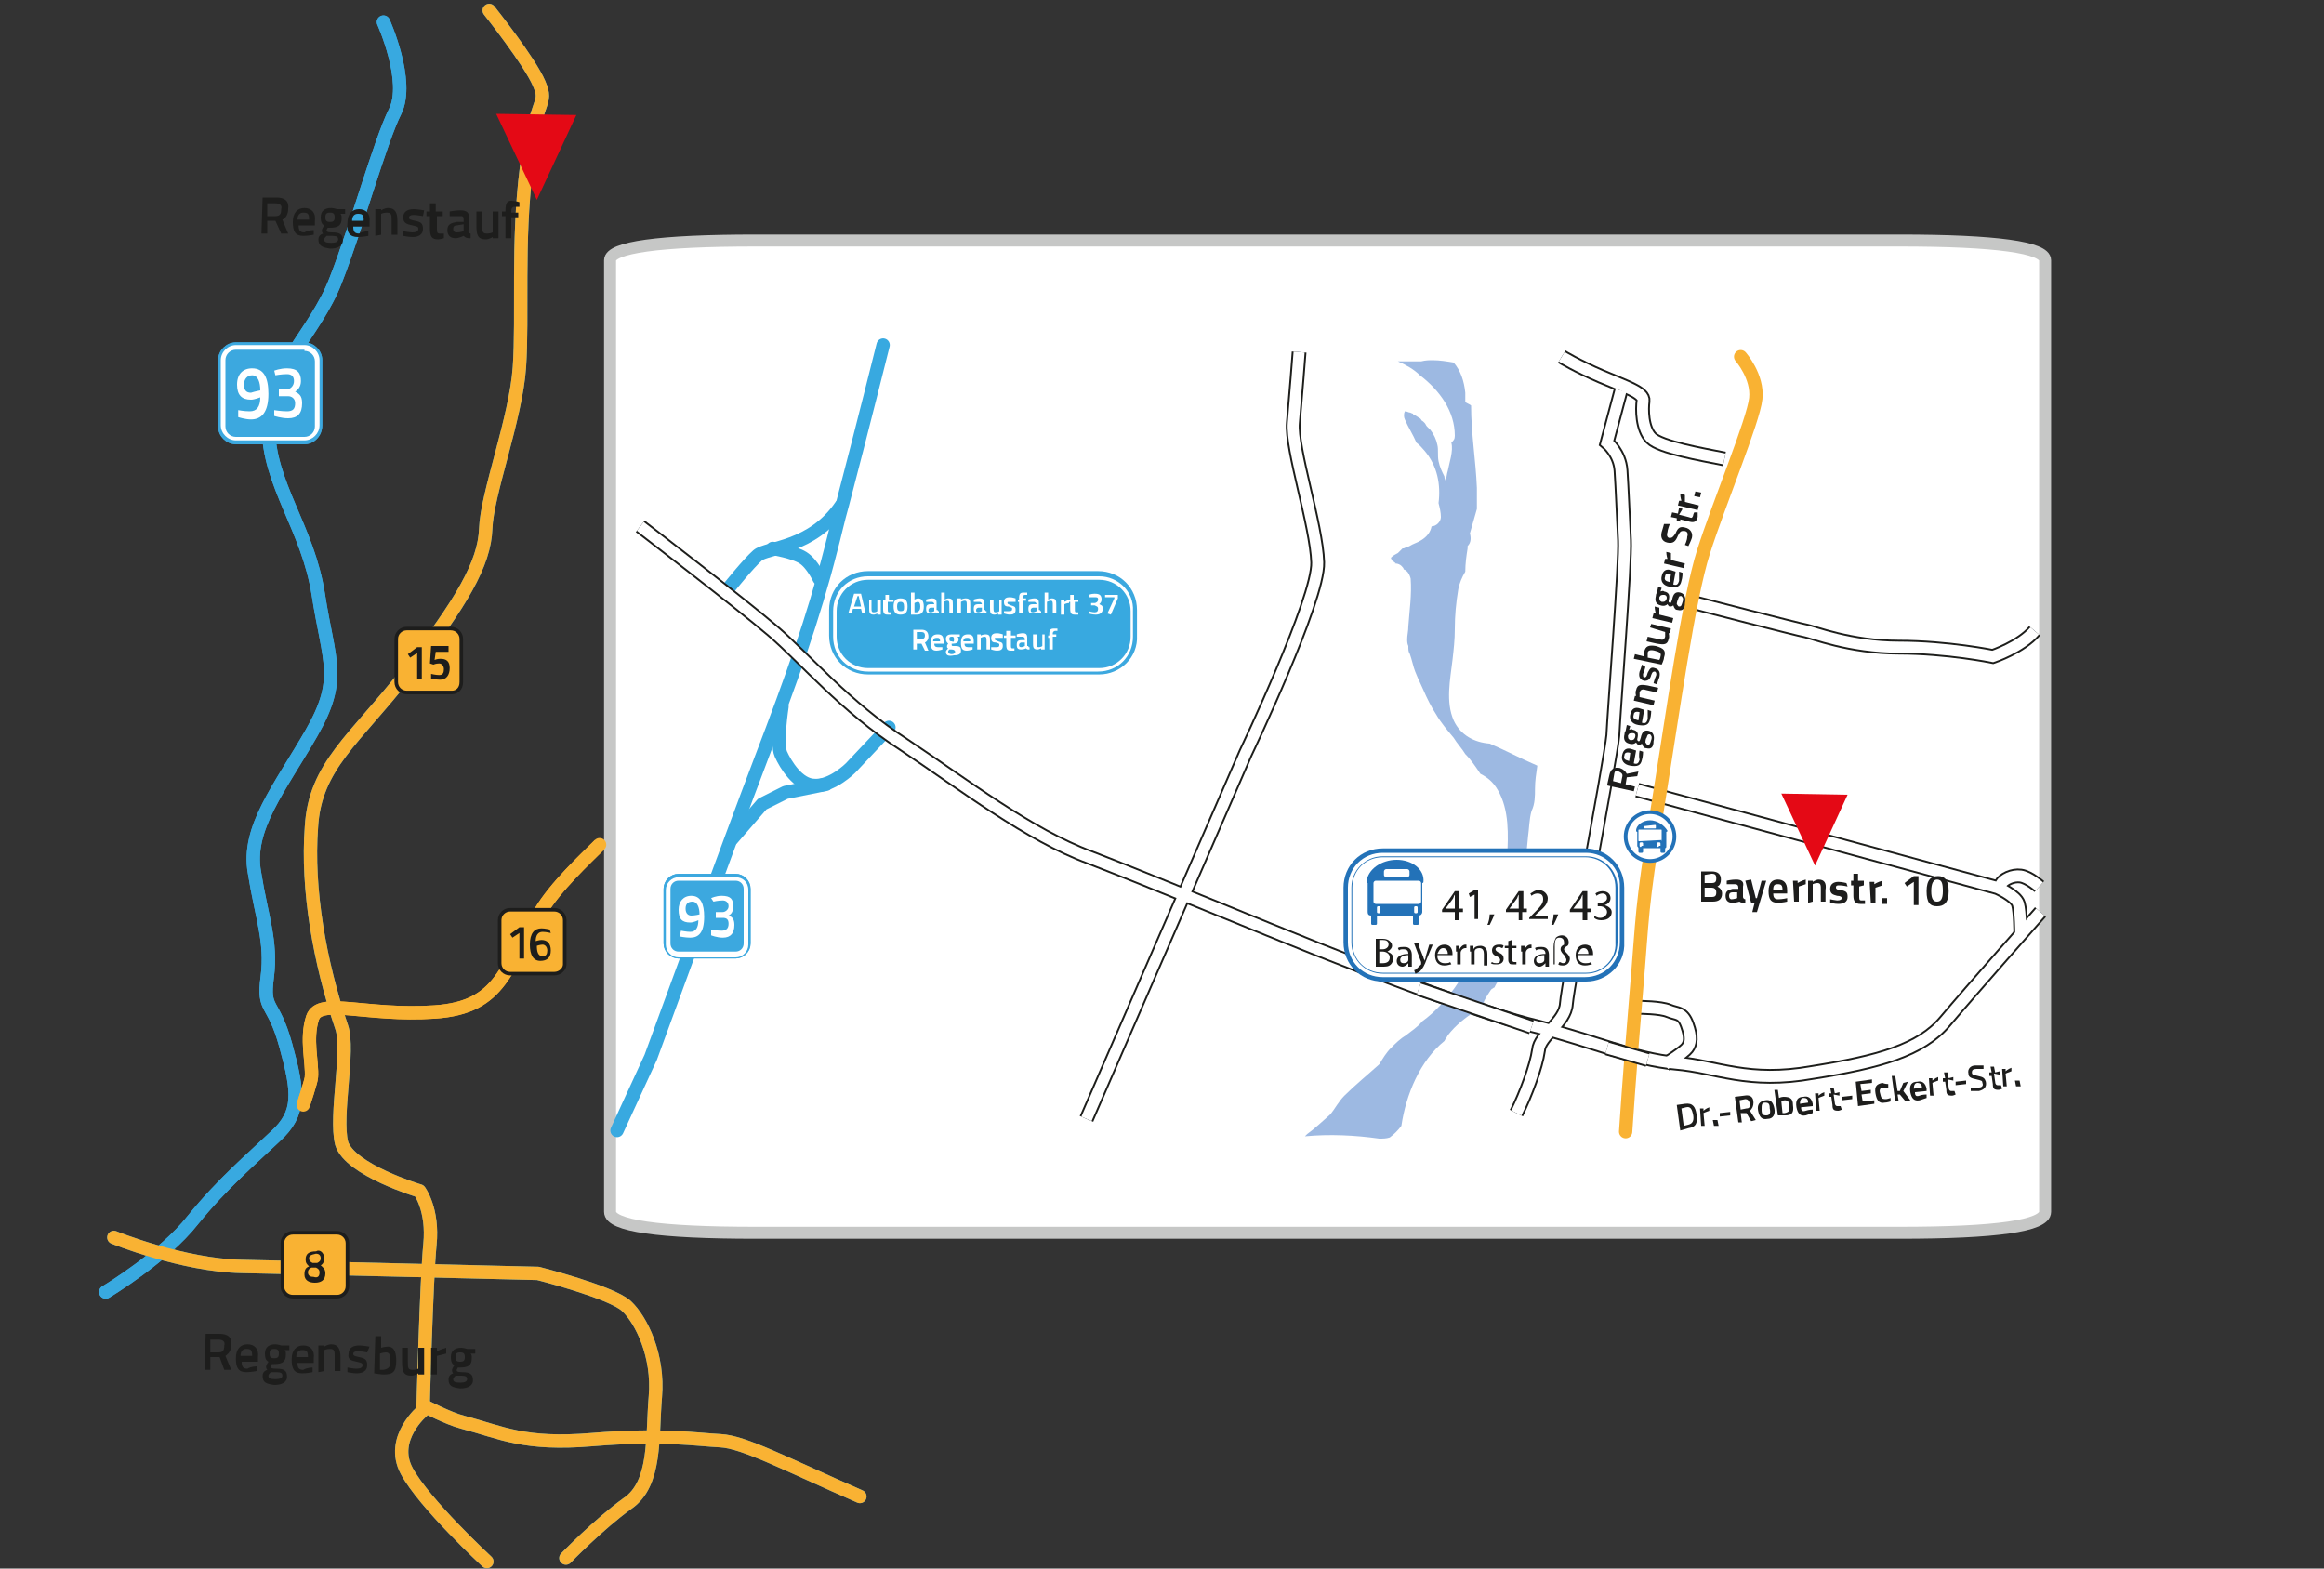 <?xml version="1.0" encoding="UTF-8"?>
<svg xmlns="http://www.w3.org/2000/svg" xmlns:xlink="http://www.w3.org/1999/xlink" version="1.1" x="0px" y="0px" viewBox="0 0 200 135" style="enable-background:new 0 0 200 135;" xml:space="preserve">
<rect x="0" y="0" width="200" height="135" fill="#333333" stroke="none"/>
<style type="text/css">
	.st0{fill:#FFFFFF;stroke:#C6C7C6;stroke-width:1.031;stroke-miterlimit:10;}
	.st1{fill:none;stroke:#38A9E0;stroke-width:1.148;stroke-linecap:round;stroke-linejoin:round;stroke-miterlimit:10;}
	.st2{fill:none;stroke:#9DB9E2;stroke-width:0.317;stroke-miterlimit:10;}
	.st3{fill:none;stroke:#1D1E1B;stroke-width:1.268;stroke-miterlimit:10;}
	.st4{fill:none;stroke:#FFFFFF;stroke-width:0.951;stroke-miterlimit:10;}
	.st5{fill:none;stroke:#F9B233;stroke-width:1.148;stroke-linejoin:round;stroke-miterlimit:10;}
	.st6{fill:none;stroke:#F9B233;stroke-width:1.148;stroke-linecap:round;stroke-linejoin:round;stroke-miterlimit:10;}
	.st7{fill:#9DB9E2;}
	.st8{fill:#3CA8DF;}
	.st9{fill:none;stroke:#3CA8DF;stroke-width:0.466;stroke-miterlimit:10;}
	.st10{fill:#FFFFFF;}
	.st11{fill:none;stroke:#3CA8DF;stroke-width:0.386;stroke-miterlimit:10;}
	.st12{fill:#F9B233;}
	.st13{fill:none;stroke:#1D1D1C;stroke-width:0.306;stroke-miterlimit:10;}
	.st14{fill:#1D1D1C;}
	.st15{fill:#38A9E0;}
	.st16{fill:none;stroke:#3CA8DF;stroke-width:0.694;stroke-miterlimit:10;}
	.st17{fill:#FFFFFF;stroke:#2372B8;stroke-width:0.317;stroke-miterlimit:10;}
	.st18{fill:#2372B8;}
	.st19{fill:#E40915;}
	.st20{fill:none;stroke:#2372B8;stroke-width:0.758;stroke-miterlimit:10;}
</style>
<g id="Ebene_1">
	<path class="st0" d="M163.5,20.7c8.3,0,12.5,0.6,12.5,1.7v81.9c0,1.2-4.2,1.8-12.5,1.8H65c-8.3,0-12.5-0.6-12.5-1.8V22.4   c0-1.1,4.2-1.7,12.5-1.7H163.5z"></path>
</g>
<g id="Autobahnen">
	<g>
		<path class="st1" d="M33,1.9c0,0,2.3,5.1,1,7.7s-3.3,9.9-5.1,14.5c-1.8,4.7-5.8,7.6-5.8,12.6s3.4,8.7,4.3,14.5s2.1,7.2-0.6,11.9    s-5.6,8.2-4.9,12c0.6,3.8,1.5,5.9,1.1,9c-0.4,3,0.5,1.9,1.6,5.9c1.1,4,1.3,5.8-0.9,7.8c-2.1,2-4.5,4-7.1,7.2    c-2.5,3.2-7.5,6.2-7.5,6.2"></path>
	</g>
	<g>
		<path class="st1" d="M33,1.9c0,0,2.3,5.1,1,7.7s-3.3,9.9-5.1,14.5c-1.8,4.7-5.8,7.6-5.8,12.6s3.4,8.7,4.3,14.5s2.1,7.2-0.6,11.9    s-5.6,8.2-4.9,12c0.6,3.8,1.5,5.9,1.1,9c-0.4,3,0.5,1.9,1.6,5.9c1.1,4,1.3,5.8-0.9,7.8c-2.1,2-4.5,4-7.1,7.2    c-2.5,3.2-7.5,6.2-7.5,6.2"></path>
		<path class="st1" d="M76,29.7c0,0-1.9,7.6-3.5,13.7c-0.4,1.4-0.7,2.8-1,3.9c-1.5,5.9-3.4,11.2-6,18C62.9,72.1,56,91,56,91    l-2.9,6.3"></path>
		<path class="st1" d="M72.4,43.5c-2.5,3.7-6.4,3.6-7.2,4.3c-0.8,0.7-2.4,2.7-2.4,2.7"></path>
		<path class="st1" d="M70.5,49.8c0,0-0.6-1.3-1.4-1.8s-2.6-0.8-2.6-0.8"></path>
		<path class="st1" d="M67.3,60.8c0,0-0.5,3.2-0.1,4.1c0.4,0.9,1.5,2.7,2.9,2.7c1.5,0.1,3.1-1.5,3.1-1.5l3.3-3.5"></path>
		<polyline class="st1" points="63,72.2 65.6,69.2 67.6,68.2 71.1,67.5   "></polyline>
	</g>
</g>
<g id="Stadtstrassen">
	<g>
		<path class="st2" d="M55.1,45.3c0,0,8.6,6.6,11.4,9c2.8,2.4,6.2,6.5,11.3,9.8c5.1,3.4,10.8,7.8,16,9.7c5.2,2,15.3,6.2,19.6,7.9    c4.3,1.7,14.2,5.6,19,6.7c4.7,1.2,8.3,2.8,11.8,3.1c3.6,0.3,6.2,1.8,11.8,0.8c5.7-0.9,9.3-1.9,11.4-4.4c2.1-2.5,8.2-9.4,8.2-9.4"></path>
		<path class="st2" d="M93.5,96.3l13.7-31.5c0,0,6.3-13.2,6.2-16.4c-0.1-3.2-2.3-9.8-2.1-12c0.2-2.2,0.5-6.1,0.5-6.1"></path>
		<path class="st2" d="M141.1,86.7c0,0,1.8,0,2.5,0.3s1.2,0.1,1.6,1.2c0.4,1.1,0.3,1.6,0,2s-1.9,1.4-1.9,1.4"></path>
		<path class="st2" d="M140.9,68l31,8.4c0,0,1.6,0.7,1.8,1.4s0.2,2.5,0.2,2.5"></path>
		<path class="st2" d="M175.5,76.3c0,0-0.9-0.8-1.6-0.9c-0.7-0.1-1.5,0.3-1.7,0.7"></path>
		<path class="st2" d="M145.9,51.9c0,0,8.9,2.3,9.5,2.4c0.6,0.1,3.8,1.4,8,1.4s8.1,0.8,8.1,0.8s2.4-0.8,3.6-2.2"></path>
		<path class="st2" d="M130.5,95.8c0.8-1.6,1.7-4,1.9-5.4c0.1-1.3,2.3-2.4,2.4-4c0.1-1.6,3.8-20.9,4-23.1c0.1-2.2,1.1-14.9,1-16.8    c-0.1-2-0.2-4.5-0.3-6c-0.1-1.5-1.2-2.4-1.2-2.4l1.2-4.5"></path>
		<path class="st2" d="M148.4,39.5c-2-0.4-5.5-1-6.3-1.8s-0.8-2.5-0.7-3.2s-1.5-1.2-3.6-2.1c-2.1-0.9-3.4-1.7-3.4-1.7"></path>
	</g>
	<g>
		<path class="st3" d="M55.1,45.3c0,0,8.6,6.6,11.4,9c2.8,2.4,6.2,6.5,11.3,9.8c5.1,3.4,10.8,7.8,16,9.7c5.2,2,15.3,6.2,19.6,7.9    c4.3,1.7,14.2,5.6,19,6.7c4.7,1.2,8.3,2.8,11.8,3.1c3.6,0.3,6.2,1.8,11.8,0.8c5.7-0.9,9.3-1.9,11.4-4.4c2.1-2.5,8.2-9.4,8.2-9.4"></path>
		<path class="st3" d="M93.5,96.3l13.7-31.5c0,0,6.3-13.2,6.2-16.4c-0.1-3.2-2.3-9.8-2.1-12c0.2-2.2,0.5-6.1,0.5-6.1"></path>
		<path class="st3" d="M141.1,86.7c0,0,1.8,0,2.5,0.3s1.2,0.1,1.6,1.2c0.4,1.1,0.3,1.6,0,2s-1.9,1.4-1.9,1.4"></path>
		<path class="st3" d="M140.9,68l31,8.4c0,0,1.6,0.7,1.8,1.4s0.2,2.5,0.2,2.5"></path>
		<path class="st3" d="M175.5,76.3c0,0-0.9-0.8-1.6-0.9c-0.7-0.1-1.5,0.3-1.7,0.7"></path>
		<path class="st3" d="M145.9,51.9c0,0,8.9,2.3,9.5,2.4c0.6,0.1,3.8,1.4,8,1.4s8.1,0.8,8.1,0.8s2.4-0.8,3.6-2.2"></path>
		<path class="st3" d="M130.5,95.8c0.8-1.6,1.7-4,1.9-5.4c0.1-1.3,2.3-2.4,2.4-4c0.1-1.6,3.8-20.9,4-23.1c0.1-2.2,1.1-14.9,1-16.8    c-0.1-2-0.2-4.5-0.3-6c-0.1-1.5-1.2-2.4-1.2-2.4l1.2-4.5"></path>
		<path class="st3" d="M148.4,39.5c-2-0.4-5.5-1-6.3-1.8s-0.8-2.5-0.7-3.2s-1.5-1.2-3.6-2.1c-2.1-0.9-3.4-1.7-3.4-1.7"></path>
	</g>
	<g>
		<path class="st4" d="M55.1,45.3c0,0,8.6,6.6,11.4,9c2.8,2.4,6.2,6.5,11.3,9.8c5.1,3.4,10.8,7.8,16,9.7c5.2,2,15.3,6.2,19.6,7.9    c4.3,1.7,14.2,5.6,19,6.7c4.7,1.2,8.3,2.8,11.8,3.1c3.6,0.3,6.2,1.8,11.8,0.8c5.7-0.9,9.3-1.9,11.4-4.4c2.1-2.5,8.2-9.4,8.2-9.4"></path>
		<path class="st4" d="M93.5,96.3l13.7-31.5c0,0,6.3-13.2,6.2-16.4c-0.1-3.2-2.3-9.8-2.1-12c0.2-2.2,0.5-6.1,0.5-6.1"></path>
		<path class="st4" d="M141.1,86.7c0,0,1.8,0,2.5,0.3s1.2,0.1,1.6,1.2c0.4,1.1,0.3,1.6,0,2s-1.9,1.4-1.9,1.4"></path>
		<path class="st4" d="M140.9,68l31,8.4c0,0,1.6,0.7,1.8,1.4s0.2,2.5,0.2,2.5"></path>
		<path class="st4" d="M175.5,76.3c0,0-0.9-0.8-1.6-0.9c-0.7-0.1-1.5,0.3-1.7,0.7"></path>
		<path class="st4" d="M145.9,51.9c0,0,8.9,2.3,9.5,2.4c0.6,0.1,3.8,1.4,8,1.4s8.1,0.8,8.1,0.8s2.4-0.8,3.6-2.2"></path>
		<path class="st4" d="M130.5,95.8c0.8-1.6,1.7-4,1.9-5.4c0.1-1.3,2.3-2.4,2.4-4c0.1-1.6,3.8-20.9,4-23.1c0.1-2.2,1.1-14.9,1-16.8    c-0.1-2-0.2-4.5-0.3-6c-0.1-1.5-1.2-2.4-1.2-2.4l1.2-4.5"></path>
		<path class="st4" d="M148.4,39.5c-2-0.4-5.5-1-6.3-1.8s-0.8-2.5-0.7-3.2s-1.5-1.2-3.6-2.1c-2.1-0.9-3.4-1.7-3.4-1.7"></path>
	</g>
</g>
<g id="Bundesstrassen">
	<g>
		<path class="st1" d="M42.1,0.9c0,0,3.5,4.4,4.3,6.3c0.8,1.9-0.3,1-1.1,7.3S45,27.2,44.7,31.6s-2.8,10.9-2.9,13.9    c-0.1,3-2.1,6.4-6.7,12.3s-8,8.1-8.3,13.4c-0.4,5.3,0.7,11.6,2.6,17.2c0.7,2-0.6,7.6,0,10c0.7,2.3,6.7,4.1,6.7,4.1    s1.2,1.6,0.9,4.6c-0.3,3-0.6,14.3-0.6,14.3s-2.9,2.4-1.4,5.2c1.5,2.8,6.9,7.8,6.9,7.8"></path>
		<path class="st1" d="M9.8,106.5c0,0,5.9,2.4,11,2.5s25.5,0.6,25.5,0.6s6.3,1.6,7.6,2.8s2.8,4.3,2.5,7.8c-0.3,3.5,0.1,7.5-2.4,9.2    c-2.5,1.8-5.3,4.7-5.3,4.7"></path>
		<path class="st1" d="M74,128.8c-6.6-2.9-10-4.7-12-4.8c-2-0.1-5-0.6-11-0.1c-5.9,0.5-7.8-0.6-11.2-1.5c-1.2-0.3-3.3-1.4-3.3-1.4"></path>
		<path class="st5" d="M51.6,72.7c-1.2,1.2-3.8,3.6-5.1,5.8c-3.1,4.7-3.2,8.2-9.1,8.6s-9.9-1.3-10.5,0.5s0,3.9-0.1,5.1    c0,0.3-0.7,2.4-0.7,2.4"></path>
		<path class="st2" d="M149.8,30.7c0,0,1.5,1.7,1.3,3.6c-0.2,1.9-3.2,9.1-4.5,13.2c-1.3,4.1-2.6,13.6-4,22.3s-1.2,8.7-1.8,15.8    s-0.9,11.8-0.9,11.8"></path>
	</g>
	<g>
		<path class="st6" d="M42.1,0.9c0,0,3.5,4.4,4.3,6.3c0.8,1.9-0.3,1-1.1,7.3S45,27.2,44.7,31.6s-2.8,10.9-2.9,13.9    c-0.1,3-2.1,6.4-6.7,12.3s-8,8.1-8.3,13.4c-0.4,5.3,0.7,11.6,2.6,17.2c0.7,2-0.6,7.6,0,10c0.7,2.3,6.7,4.1,6.7,4.1    s1.2,1.6,0.9,4.6c-0.3,3-0.6,14.3-0.6,14.3s-2.9,2.4-1.4,5.2c1.5,2.8,6.9,7.8,6.9,7.8"></path>
		<path class="st6" d="M9.8,106.5c0,0,5.9,2.4,11,2.5s25.5,0.6,25.5,0.6s6.3,1.6,7.6,2.8s2.8,4.3,2.5,7.8c-0.3,3.5,0.1,7.5-2.4,9.2    c-2.5,1.8-5.3,4.7-5.3,4.7"></path>
		<path class="st6" d="M74,128.8c-6.6-2.9-10-4.7-12-4.8c-2-0.1-5-0.6-11-0.1c-5.9,0.5-7.8-0.6-11.2-1.5c-1.2-0.3-3.3-1.4-3.3-1.4"></path>
		<path class="st6" d="M51.6,72.7c-1.2,1.2-3.8,3.6-5.1,5.8c-3.1,4.7-3.2,8.2-9.1,8.6s-9.9-1.3-10.5,0.5s0,3.9-0.1,5.1    c0,0.3-0.7,2.4-0.7,2.4"></path>
		<path class="st6" d="M149.8,30.7c0,0,1.5,1.7,1.3,3.6c-0.2,1.9-3.2,9.1-4.5,13.2c-1.3,4.1-2.6,13.6-4,22.3s-1.2,8.7-1.8,15.8    s-0.9,11.8-0.9,11.8"></path>
	</g>
</g>
<g id="Kreuzungen">
	<path class="st7" d="M132.1,67.9c0-0.7,0.1-1.3,0.2-2c-1.4-0.6-2.7-1.3-4.1-1.9c-1.3-0.1-2.5-0.7-3.1-2c-0.7-1.6-0.3-3.5-0.1-5.2   c0.1-0.9,0.2-1.7,0.2-2.7c0-1.1,0.1-2.2,0.3-3.4c0.1-0.5,0.3-1,0.6-1.5c0-0.7,0.1-1.4,0.2-2c0-0.1,0-0.1,0-0.2   c0.3-0.3,0.3-0.7,0.2-1.1c0.2-0.7,0.4-1.4,0.6-2.1c0-0.6,0-1.2,0-1.8c-0.1-2.4-0.5-4.7-0.5-7.1c-0.1-0.1-0.4-0.2-0.5-0.3   c0-0.1,0-0.7,0-0.8c-0.1-1-0.4-1.9-1-2.6c-0.6-0.1-1.2-0.2-1.8-0.2c-0.3,0-0.6,0-1,0.1c-0.6,0-1.3,0-2,0c0.7,0.3,1.4,0.7,1.9,1.2   c1.7,1.3,3,3.1,3,5.2c0,0.3-0.1,0.4-0.3,0.6c0.2,0.7-0.2,1.8-0.3,2.4c-0.1,0.3-0.1,0.6-0.2,0.9c0-0.1-0.1-0.2-0.1-0.4   c-0.2-0.4-0.4-0.8-0.5-1.3c-0.1-0.5,0-1-0.1-1.4c-0.1-0.5-0.3-0.9-0.6-1.3c-0.1-0.1-0.2-0.2-0.3-0.3c-0.1-0.1-0.1-0.2-0.2-0.3   c0,0,0,0,0,0c0,0,0,0,0,0c0,0-0.1-0.1-0.1-0.1c-0.1-0.1-0.2-0.1-0.2-0.2c0,0,0,0,0,0c0,0-0.1-0.1-0.1-0.1c-0.2-0.1-0.3-0.2-0.5-0.3   c0,0,0,0,0,0c0,0-0.1,0-0.1-0.1c-0.1,0-0.2-0.1-0.3-0.1c-0.1,0-0.2-0.1-0.4-0.1c-0.1,0.2-0.1,0.5,0,0.7c0.3,0.7,0.7,1.3,1,2   c0.3,0.2,0.5,0.5,0.7,0.7c1.1,1.3,1.4,2.9,1.2,4.5c0.1,0.4,0.2,0.8,0.2,1.2c0,0.4-0.4,0.8-0.8,0.8c-0.1,0.5-0.4,0.9-0.9,1.2   c-0.3,0.2-0.7,0.3-1,0.5c-0.2,0.1-0.3,0.1-0.5,0.2c0,0-0.1,0-0.1,0c-0.1,0.1-0.3,0.3-0.4,0.4c-0.2,0.1-0.4,0.2-0.6,0.4   c0,0.1,0.1,0.2,0.1,0.2c0,0,0,0.1,0.1,0.1c0,0,0,0,0,0c0,0,0.1,0.1,0.1,0.1c0,0,0,0,0,0c0,0,0,0,0,0c0,0,0.1,0,0.1,0.1c0,0,0,0,0,0   c0,0,0,0,0,0c-0.1,0-0.1-0.1,0,0c0,0,0,0,0,0c0.1,0,0.2,0,0,0c0,0,0,0,0,0c0.2,0,0.4,0.1,0.5,0.2c0.1,0.1,0.2,0.2,0.2,0.3   c0.3,0.1,0.5,0.4,0.6,0.8c0.1,1.4-0.1,2.7-0.2,4.1c0,0.4-0.1,0.8-0.1,1.1c0,0.2,0,0.4,0.1,0.6c0,0.3,0,0.5,0.1,0.6   c0.1,0.3,0.2,0.6,0.3,1c0.2,0.8,0.6,1.5,0.9,2.2c0.3,0.7,0.7,1.5,1.1,2.1c0.4,0.7,1,1.4,1.5,2c0.3,0.5,0.7,0.9,1,1.4   c0.5,0.5,0.9,1.1,1.3,1.7c0.6,0.3,1.1,0.7,1.5,1.4c1,1.7,0.9,3.9,0.8,5.8c-0.1,1.3-0.1,2.6-0.4,3.8c-0.2,0.9-0.6,1.7-1.1,2.5   c0,0,0,0.1,0,0.1c-0.1,0.2-0.2,0.5-0.3,0.7c-0.2,0.4-0.5,0.7-0.9,1c-0.5,1.1-1.1,2.1-1.8,3.1c-0.8,1.1-1.7,2.1-2.8,2.9   c-0.4,0.5-0.9,0.8-1.4,1.2c-0.5,0.3-0.9,0.7-1.3,1.1c-0.4,0.4-0.7,0.9-1,1.4c-1,0.9-2.1,1.8-3,2.7c-0.5,0.5-0.8,1.1-1.2,1.6   c-0.7,0.6-1.3,1.2-2,1.7c-0.1,0.1-0.1,0.1-0.2,0.2c2.1-0.2,4.3-0.1,6.4,0.2c0.3,0,0.6,0,0.9-0.1c0.4-0.3,0.7-0.6,1-1   c0.4-2.7,1.6-5.6,3.7-7.3c0.1-0.2,0.2-0.3,0.3-0.5c0.7-0.9,1.5-1.5,2.4-2.1c0.3-0.2,0.5-0.4,0.7-0.6c0,0,0,0,0-0.1c0,0,0-0.1,0-0.1   c0.2-0.4,0.4-0.7,0.6-1c0,0,0.1-0.1,0.1-0.1c0.1,0,0.1-0.1,0.2-0.1c0.1-0.2,0.2-0.4,0.3-0.5c0.3-0.5,0.6-1,1-1.4   c0.2-0.3,0.4-0.4,0.5-0.8c0,0,0-0.1,0.1-0.2c0-0.1,0.1-0.2,0.1-0.3c0-0.2,0-0.5,0-0.7c0-0.6,0-1.3,0-1.9c0-1.3,0.3-2.7,0.5-4   c0.2-1.1,0.3-2.1,0.4-3.2c0.1-0.7,0.1-1.5,0.3-2.2C132.1,69.2,132.1,68.5,132.1,67.9z"></path>
	<g>
		<line class="st3" x1="122.1" y1="85.1" x2="131.8" y2="88.4"></line>
		<line class="st4" x1="122.1" y1="85.1" x2="131.8" y2="88.4"></line>
	</g>
	<g>
		<line class="st3" x1="138.3" y1="90.2" x2="141.8" y2="91.2"></line>
		<line class="st4" x1="138.3" y1="90.2" x2="141.8" y2="91.2"></line>
	</g>
</g>
<g id="Gebäude_Parkplätze">
</g>
<g id="Texte_und_Symbole">
	<g>
		<g>
			<g>
				<path class="st8" d="M26.2,38h-5.9c-0.7,0-1.3-0.6-1.3-1.3V31c0-0.7,0.6-1.3,1.3-1.3h5.9c0.7,0,1.3,0.6,1.3,1.3v5.6      C27.5,37.4,26.9,38,26.2,38z"></path>
				<path class="st9" d="M26.2,38h-5.9c-0.7,0-1.3-0.6-1.3-1.3V31c0-0.7,0.6-1.3,1.3-1.3h5.9c0.7,0,1.3,0.6,1.3,1.3v5.6      C27.5,37.4,26.9,38,26.2,38z"></path>
			</g>
			<g>
				<path class="st9" d="M26.2,38h-5.9c-0.7,0-1.3-0.6-1.3-1.3V31c0-0.7,0.6-1.3,1.3-1.3h5.9c0.7,0,1.3,0.6,1.3,1.3v5.6      C27.5,37.4,26.9,38,26.2,38z"></path>
				<path class="st10" d="M26.2,30.2c0.5,0,0.9,0.4,0.9,0.9v5.6c0,0.5-0.4,0.9-0.9,0.9h-5.9c-0.5,0-0.9-0.4-0.9-0.9V31      c0-0.5,0.4-0.9,0.9-0.9H26.2 M26.2,29.7h-5.9c-0.7,0-1.3,0.6-1.3,1.3v5.6c0,0.7,0.6,1.3,1.3,1.3h5.9c0.7,0,1.3-0.6,1.3-1.3V31      C27.5,30.3,26.9,29.7,26.2,29.7L26.2,29.7z"></path>
			</g>
		</g>
		<g>
			<path class="st10" d="M20.5,35.3c0,0,0.5,0.1,1,0.1c0.6,0,0.9-0.4,0.9-1.2c0,0-0.5,0.2-0.8,0.2c-0.8,0-1.2-0.4-1.2-1.3     c0-0.9,0.5-1.4,1.3-1.4c1,0,1.4,0.8,1.4,2.2c0,1.6-0.6,2.2-1.5,2.2c-0.5,0-1.1-0.2-1.1-0.2L20.5,35.3z M22.4,33.6     c0-0.7-0.2-1.3-0.7-1.3c-0.4,0-0.7,0.3-0.7,0.8c0,0.5,0.2,0.7,0.6,0.7C21.9,33.7,22.4,33.6,22.4,33.6z"></path>
			<path class="st10" d="M23.6,31.9c0,0,0.5-0.2,1.1-0.2c0.9,0,1.2,0.4,1.2,1.1c0,0.5-0.3,0.8-0.5,0.9c0.3,0.2,0.6,0.3,0.6,1     c0,0.9-0.4,1.3-1.2,1.3c-0.6,0-1.2-0.2-1.2-0.2l0-0.5c0,0,0.6,0.1,1.1,0.1c0.5,0,0.7-0.2,0.7-0.7c0-0.4-0.3-0.6-0.6-0.6H24v-0.6     h0.7c0.3,0,0.6-0.3,0.6-0.7c0-0.4-0.2-0.6-0.6-0.6c-0.5,0-1,0.1-1,0.1L23.6,31.9z"></path>
		</g>
	</g>
	<g>
		<g>
			<g>
				<path class="st8" d="M63.3,82.3h-4.9c-0.6,0-1.1-0.5-1.1-1.1v-4.7c0-0.6,0.5-1.1,1.1-1.1h4.9c0.6,0,1.1,0.5,1.1,1.1v4.7      C64.4,81.8,63.9,82.3,63.3,82.3z"></path>
				<path class="st11" d="M63.3,82.3h-4.9c-0.6,0-1.1-0.5-1.1-1.1v-4.7c0-0.6,0.5-1.1,1.1-1.1h4.9c0.6,0,1.1,0.5,1.1,1.1v4.7      C64.4,81.8,63.9,82.3,63.3,82.3z"></path>
			</g>
			<g>
				<path class="st11" d="M63.3,82.3h-4.9c-0.6,0-1.1-0.5-1.1-1.1v-4.7c0-0.6,0.5-1.1,1.1-1.1h4.9c0.6,0,1.1,0.5,1.1,1.1v4.7      C64.4,81.8,63.9,82.3,63.3,82.3z"></path>
				<path class="st10" d="M63.3,75.8c0.4,0,0.7,0.3,0.7,0.7v4.7c0,0.4-0.3,0.7-0.7,0.7h-4.9c-0.4,0-0.7-0.3-0.7-0.7v-4.7      c0-0.4,0.3-0.7,0.7-0.7H63.3 M63.3,75.5h-4.9c-0.6,0-1.1,0.5-1.1,1.1v4.7c0,0.6,0.5,1.1,1.1,1.1h4.9c0.6,0,1.1-0.5,1.1-1.1v-4.7      C64.4,75.9,63.9,75.5,63.3,75.5L63.3,75.5z"></path>
			</g>
		</g>
		<g>
			<path class="st10" d="M58.6,80.1c0,0,0.5,0.1,0.8,0.1c0.5,0,0.7-0.4,0.7-1c0,0-0.4,0.2-0.7,0.2c-0.7,0-1-0.3-1-1.1     c0-0.7,0.4-1.2,1.1-1.2c0.8,0,1.1,0.7,1.1,1.8c0,1.4-0.5,1.8-1.2,1.8c-0.4,0-0.9-0.1-0.9-0.1L58.6,80.1z M60.2,78.7     c0-0.6-0.2-1.1-0.6-1.1c-0.4,0-0.6,0.2-0.6,0.6c0,0.4,0.2,0.6,0.5,0.6C59.8,78.8,60.2,78.7,60.2,78.7z"></path>
			<path class="st10" d="M61.2,77.3c0,0,0.4-0.2,0.9-0.2c0.8,0,1,0.3,1,0.9c0,0.5-0.2,0.7-0.4,0.8c0.3,0.1,0.5,0.3,0.5,0.8     c0,0.7-0.3,1.1-1,1.1c-0.5,0-1-0.2-1-0.2l0-0.5c0,0,0.5,0.1,0.9,0.1c0.4,0,0.6-0.2,0.6-0.6c0-0.4-0.2-0.5-0.5-0.5h-0.6v-0.5h0.6     c0.2,0,0.5-0.2,0.5-0.5c0-0.3-0.2-0.5-0.5-0.5c-0.4,0-0.8,0.1-0.8,0.1L61.2,77.3z"></path>
		</g>
	</g>
	<g>
		<g>
			<g>
				<path class="st12" d="M38.9,59.6H35c-0.5,0-0.9-0.4-0.9-0.9v-3.7c0-0.5,0.4-0.9,0.9-0.9h3.8c0.5,0,0.9,0.4,0.9,0.9v3.7      C39.7,59.3,39.3,59.6,38.9,59.6z"></path>
				<path class="st13" d="M38.9,59.6H35c-0.5,0-0.9-0.4-0.9-0.9v-3.7c0-0.5,0.4-0.9,0.9-0.9h3.8c0.5,0,0.9,0.4,0.9,0.9v3.7      C39.7,59.3,39.3,59.6,38.9,59.6z"></path>
			</g>
		</g>
		<g>
			<path class="st14" d="M35.9,55.7h0.4v2.7h-0.4v-2.2l-0.6,0.4l-0.2-0.3L35.9,55.7z"></path>
			<path class="st14" d="M38.6,55.7v0.4h-1.1l-0.1,0.7c0,0,0.2-0.1,0.5-0.1c0.5,0,0.8,0.2,0.8,0.8c0,0.6-0.3,1-0.8,1     c-0.4,0-0.8-0.1-0.8-0.1l0-0.4c0,0,0.4,0.1,0.7,0.1c0.3,0,0.4-0.2,0.4-0.5c0-0.3-0.2-0.5-0.4-0.5c-0.3,0-0.5,0.1-0.5,0.1     l-0.3-0.1l0.1-1.5H38.6z"></path>
		</g>
	</g>
	<g>
		<g>
			<g>
				<path class="st12" d="M47.7,83.8h-3.8c-0.5,0-0.9-0.4-0.9-0.9v-3.7c0-0.5,0.4-0.9,0.9-0.9h3.8c0.5,0,0.9,0.4,0.9,0.9V83      C48.6,83.4,48.2,83.8,47.7,83.8z"></path>
				<path class="st13" d="M47.7,83.8h-3.8c-0.5,0-0.9-0.4-0.9-0.9v-3.7c0-0.5,0.4-0.9,0.9-0.9h3.8c0.5,0,0.9,0.4,0.9,0.9V83      C48.6,83.4,48.2,83.8,47.7,83.8z"></path>
			</g>
		</g>
		<g>
			<path class="st14" d="M44.7,79.8h0.4v2.7h-0.4v-2.2l-0.6,0.4l-0.2-0.3L44.7,79.8z"></path>
			<path class="st14" d="M47.4,80.3c0,0-0.4-0.1-0.7-0.1c-0.4,0-0.6,0.3-0.6,0.8c0,0,0.3-0.1,0.5-0.1c0.5,0,0.8,0.3,0.8,0.9     c0,0.6-0.3,0.9-0.9,0.9c-0.6,0-0.9-0.5-0.9-1.4c0-1,0.4-1.4,1-1.4c0.3,0,0.7,0.1,0.7,0.1L47.4,80.3z M46.2,81.4     c0,0.5,0.1,0.9,0.5,0.9c0.3,0,0.4-0.2,0.4-0.5c0-0.3-0.2-0.5-0.4-0.5C46.5,81.3,46.2,81.4,46.2,81.4z"></path>
		</g>
	</g>
	<g>
		<g>
			<g>
				<path class="st12" d="M29,111.6h-3.8c-0.5,0-0.9-0.4-0.9-0.9v-3.7c0-0.5,0.4-0.9,0.9-0.9H29c0.5,0,0.9,0.4,0.9,0.9v3.7      C29.9,111.2,29.5,111.6,29,111.6z"></path>
				<path class="st13" d="M29,111.6h-3.8c-0.5,0-0.9-0.4-0.9-0.9v-3.7c0-0.5,0.4-0.9,0.9-0.9H29c0.5,0,0.9,0.4,0.9,0.9v3.7      C29.9,111.2,29.5,111.6,29,111.6z"></path>
			</g>
		</g>
		<g>
			<path class="st14" d="M27.9,108.3c0,0.3-0.1,0.5-0.3,0.6c0.2,0.2,0.4,0.3,0.4,0.7c0,0.6-0.4,0.8-0.9,0.8c-0.5,0-0.9-0.2-0.9-0.7     c0-0.4,0.1-0.6,0.4-0.7c-0.2-0.2-0.3-0.3-0.3-0.6c0-0.5,0.3-0.7,0.9-0.7C27.5,107.5,27.9,107.8,27.9,108.3z M27.5,109.5     c0-0.2-0.1-0.3-0.3-0.4h-0.4c-0.2,0.1-0.3,0.2-0.3,0.4c0,0.3,0.2,0.4,0.5,0.4C27.3,110,27.5,109.9,27.5,109.5z M26.6,108.3     c0,0.2,0.1,0.3,0.3,0.4h0.4c0.2-0.1,0.3-0.2,0.3-0.4c0-0.3-0.2-0.4-0.4-0.4C26.7,108,26.6,108.1,26.6,108.3z"></path>
		</g>
	</g>
	<g>
		<g>
			<g>
				<path class="st15" d="M94.6,57.7H74.7c-1.7,0-3-1.3-3-3v-2.2c0-1.7,1.3-3,3-3h19.8c1.7,0,3,1.3,3,3v2.2      C97.6,56.4,96.2,57.7,94.6,57.7z"></path>
				<path class="st16" d="M94.6,57.7H74.7c-1.7,0-3-1.3-3-3v-2.2c0-1.7,1.3-3,3-3h19.8c1.7,0,3,1.3,3,3v2.2      C97.6,56.4,96.2,57.7,94.6,57.7z"></path>
				<path class="st10" d="M94.6,49.9c1.5,0,2.7,1.2,2.7,2.7v2.2c0,1.5-1.2,2.7-2.7,2.7H74.7c-1.5,0-2.7-1.2-2.7-2.7v-2.2      c0-1.5,1.2-2.7,2.7-2.7H94.6 M94.6,49.6H74.7c-1.7,0-3,1.3-3,3v2.2c0,1.7,1.3,3,3,3h19.8c1.7,0,3-1.3,3-3v-2.2      C97.6,50.9,96.2,49.6,94.6,49.6L94.6,49.6z"></path>
			</g>
		</g>
		<g>
			<path class="st10" d="M73.5,51.1h0.6l0.4,1.7h-0.3l-0.1-0.4h-0.7l-0.1,0.4h-0.3L73.5,51.1z M73.5,52.2h0.6l-0.2-0.9h-0.1     L73.5,52.2z"></path>
			<path class="st10" d="M75.8,51.6v1.3h-0.3v-0.1c0,0-0.2,0.1-0.3,0.1c-0.4,0-0.4-0.2-0.4-0.6v-0.7H75v0.7c0,0.3,0,0.4,0.2,0.4     c0.2,0,0.3-0.1,0.3-0.1v-1H75.8z"></path>
			<path class="st10" d="M76.4,51.8v0.6c0,0.2,0,0.3,0.1,0.3c0.1,0,0.2,0,0.2,0l0,0.2c0,0-0.2,0-0.3,0c-0.3,0-0.4-0.1-0.4-0.5v-0.6     H76v-0.2h0.2v-0.4h0.3v0.4h0.4v0.2H76.4z"></path>
			<path class="st10" d="M78.1,52.2c0,0.4-0.1,0.7-0.6,0.7c-0.4,0-0.6-0.2-0.6-0.7c0-0.4,0.1-0.7,0.6-0.7     C78,51.5,78.1,51.8,78.1,52.2z M77.8,52.2c0-0.3-0.1-0.4-0.3-0.4c-0.2,0-0.3,0.1-0.3,0.4c0,0.3,0.1,0.4,0.3,0.4     C77.8,52.6,77.8,52.5,77.8,52.2z"></path>
			<path class="st10" d="M79.5,52.2c0,0.5-0.2,0.7-0.6,0.7c-0.1,0-0.5,0-0.5,0V51h0.3v0.6c0,0,0.2-0.1,0.3-0.1     C79.3,51.5,79.5,51.7,79.5,52.2z M79.2,52.2c0-0.3-0.1-0.4-0.2-0.4c-0.1,0-0.3,0.1-0.3,0.1v0.8c0,0,0.1,0,0.2,0     C79.1,52.6,79.2,52.5,79.2,52.2z"></path>
			<path class="st10" d="M80.7,52.5c0,0.1,0,0.1,0.1,0.1l0,0.2c-0.2,0-0.2,0-0.3-0.1c0,0-0.2,0.1-0.4,0.1c-0.3,0-0.4-0.1-0.4-0.4     c0-0.3,0.1-0.4,0.4-0.4l0.3,0V52c0-0.1-0.1-0.2-0.2-0.2c-0.2,0-0.5,0-0.5,0l0-0.2c0,0,0.3-0.1,0.5-0.1c0.3,0,0.4,0.1,0.4,0.4     V52.5z M80.1,52.3c-0.1,0-0.2,0.1-0.2,0.2s0,0.2,0.2,0.2c0.1,0,0.3-0.1,0.3-0.1v-0.3L80.1,52.3z"></path>
			<path class="st10" d="M81,52.8V51h0.3v0.6c0,0,0.2-0.1,0.3-0.1c0.4,0,0.4,0.2,0.4,0.6v0.7h-0.3v-0.7c0-0.3,0-0.4-0.2-0.4     c-0.1,0-0.3,0.1-0.3,0.1v1H81z"></path>
			<path class="st10" d="M82.4,52.8v-1.3h0.3v0.1c0,0,0.2-0.1,0.4-0.1c0.4,0,0.4,0.2,0.4,0.6v0.7h-0.3v-0.7c0-0.3,0-0.4-0.2-0.4     c-0.1,0-0.3,0.1-0.3,0.1v1H82.4z"></path>
			<path class="st10" d="M84.8,52.5c0,0.1,0,0.1,0.1,0.1l0,0.2c-0.2,0-0.2,0-0.3-0.1c0,0-0.2,0.1-0.4,0.1c-0.3,0-0.4-0.1-0.4-0.4     c0-0.3,0.1-0.4,0.4-0.4l0.3,0V52c0-0.1-0.1-0.2-0.2-0.2c-0.2,0-0.5,0-0.5,0l0-0.2c0,0,0.3-0.1,0.5-0.1c0.3,0,0.4,0.1,0.4,0.4     V52.5z M84.2,52.3c-0.1,0-0.2,0.1-0.2,0.2s0,0.2,0.2,0.2c0.1,0,0.3-0.1,0.3-0.1v-0.3L84.2,52.3z"></path>
			<path class="st10" d="M86.2,51.6v1.3h-0.3v-0.1c0,0-0.2,0.1-0.3,0.1c-0.4,0-0.4-0.2-0.4-0.6v-0.7h0.3v0.7c0,0.3,0,0.4,0.2,0.4     c0.2,0,0.3-0.1,0.3-0.1v-1H86.2z"></path>
			<path class="st10" d="M87.4,51.8c0,0-0.3,0-0.5,0c-0.2,0-0.2,0-0.2,0.1c0,0.1,0.1,0.1,0.3,0.2c0.3,0.1,0.4,0.1,0.4,0.4     c0,0.3-0.2,0.4-0.5,0.4c-0.2,0-0.5-0.1-0.5-0.1l0-0.2c0,0,0.3,0,0.4,0c0.2,0,0.3,0,0.3-0.2c0-0.1,0-0.1-0.3-0.2     c-0.3,0-0.4-0.1-0.4-0.4c0-0.3,0.2-0.4,0.5-0.4c0.2,0,0.5,0.1,0.5,0.1L87.4,51.8z"></path>
			<path class="st10" d="M88,52.8h-0.3v-1h-0.1v-0.2h0.1v-0.1c0-0.4,0.1-0.5,0.4-0.5c0.1,0,0.3,0,0.3,0l0,0.2c0,0-0.1,0-0.2,0     c-0.1,0-0.2,0.1-0.2,0.2v0.1h0.3v0.2H88V52.8z"></path>
			<path class="st10" d="M89.5,52.5c0,0.1,0,0.1,0.1,0.1l0,0.2c-0.2,0-0.2,0-0.3-0.1c0,0-0.2,0.1-0.4,0.1c-0.3,0-0.4-0.1-0.4-0.4     c0-0.3,0.1-0.4,0.4-0.4l0.3,0V52c0-0.1-0.1-0.2-0.2-0.2c-0.2,0-0.5,0-0.5,0l0-0.2c0,0,0.3-0.1,0.5-0.1c0.3,0,0.4,0.1,0.4,0.4     V52.5z M88.9,52.3c-0.1,0-0.2,0.1-0.2,0.2s0,0.2,0.2,0.2c0.1,0,0.3-0.1,0.3-0.1v-0.3L88.9,52.3z"></path>
			<path class="st10" d="M89.9,52.8V51h0.3v0.6c0,0,0.2-0.1,0.3-0.1c0.4,0,0.4,0.2,0.4,0.6v0.7h-0.3v-0.7c0-0.3,0-0.4-0.2-0.4     c-0.1,0-0.3,0.1-0.3,0.1v1H89.9z"></path>
			<path class="st10" d="M91.3,51.6h0.3v0.2c0,0,0.2-0.1,0.4-0.2v0.3c-0.2,0-0.4,0.1-0.4,0.1v0.9h-0.3V51.6z"></path>
			<path class="st10" d="M92.5,51.8v0.6c0,0.2,0,0.3,0.1,0.3c0.1,0,0.2,0,0.2,0l0,0.2c0,0-0.2,0-0.3,0c-0.3,0-0.4-0.1-0.4-0.5v-0.6     h-0.2v-0.2h0.2v-0.4h0.3v0.4h0.4v0.2H92.5z"></path>
			<path class="st10" d="M93.7,51.2c0,0,0.2-0.1,0.5-0.1c0.4,0,0.6,0.1,0.6,0.5c0,0.2-0.1,0.3-0.2,0.4c0.2,0.1,0.3,0.1,0.3,0.4     c0,0.3-0.2,0.5-0.6,0.5c-0.3,0-0.6-0.1-0.6-0.1l0-0.2c0,0,0.3,0.1,0.5,0.1c0.2,0,0.3-0.1,0.3-0.3c0-0.2-0.1-0.2-0.3-0.3h-0.3     v-0.2h0.3c0.1,0,0.3-0.1,0.3-0.3c0-0.2-0.1-0.2-0.3-0.2c-0.2,0-0.5,0-0.5,0L93.7,51.2z"></path>
			<path class="st10" d="M95.1,51.2h1.1v0.3l-0.6,1.4l-0.3-0.1l0.6-1.3v-0.1h-0.8V51.2z"></path>
			<path class="st10" d="M78.9,55.3v0.6h-0.3v-1.7h0.7c0.4,0,0.6,0.2,0.6,0.6c0,0.2-0.1,0.4-0.3,0.5l0.3,0.7h-0.3l-0.3-0.6H78.9z      M79.3,54.4h-0.4V55h0.4c0.2,0,0.3-0.1,0.3-0.3C79.6,54.5,79.5,54.4,79.3,54.4z"></path>
			<path class="st10" d="M81.1,55.7l0,0.2c0,0-0.3,0.1-0.5,0.1c-0.4,0-0.5-0.2-0.5-0.7c0-0.5,0.2-0.7,0.6-0.7c0.4,0,0.5,0.2,0.5,0.6     l0,0.2h-0.8c0,0.2,0.1,0.3,0.3,0.3C80.8,55.7,81.1,55.7,81.1,55.7z M80.9,55.2c0-0.3-0.1-0.3-0.3-0.3c-0.2,0-0.3,0.1-0.3,0.3     H80.9z"></path>
			<path class="st10" d="M81.4,56.1c0-0.1,0.1-0.2,0.2-0.3c-0.1,0-0.1-0.1-0.1-0.2c0-0.1,0.1-0.2,0.1-0.2c-0.1-0.1-0.2-0.2-0.2-0.4     c0-0.3,0.2-0.4,0.5-0.4c0.1,0,0.3,0,0.3,0l0.4,0v0.2l-0.2,0c0,0,0.1,0.1,0.1,0.2c0,0.3-0.2,0.4-0.5,0.4c0,0-0.1,0-0.1,0     c0,0,0,0.1,0,0.1c0,0.1,0,0.1,0.3,0.1c0.4,0,0.5,0.1,0.5,0.4c0,0.3-0.2,0.4-0.6,0.4C81.6,56.5,81.4,56.4,81.4,56.1z M81.7,55.9     c-0.1,0.1-0.1,0.1-0.1,0.2c0,0.1,0.1,0.2,0.3,0.2c0.2,0,0.3-0.1,0.3-0.2c0-0.1-0.1-0.2-0.3-0.2C81.9,55.9,81.7,55.9,81.7,55.9z      M82.1,55c0-0.2-0.1-0.2-0.2-0.2c-0.2,0-0.2,0.1-0.2,0.2c0,0.2,0.1,0.2,0.2,0.2C82.1,55.3,82.1,55.2,82.1,55z"></path>
			<path class="st10" d="M83.7,55.7l0,0.2c0,0-0.3,0.1-0.5,0.1c-0.4,0-0.5-0.2-0.5-0.7c0-0.5,0.2-0.7,0.6-0.7c0.4,0,0.5,0.2,0.5,0.6     l0,0.2H83c0,0.2,0.1,0.3,0.3,0.3C83.5,55.7,83.7,55.7,83.7,55.7z M83.5,55.2c0-0.3-0.1-0.3-0.3-0.3c-0.2,0-0.3,0.1-0.3,0.3H83.5z     "></path>
			<path class="st10" d="M84.1,55.9v-1.3h0.3v0.1c0,0,0.2-0.1,0.4-0.1c0.4,0,0.4,0.2,0.4,0.6v0.7h-0.3v-0.7c0-0.3,0-0.4-0.2-0.4     c-0.1,0-0.3,0.1-0.3,0.1v1H84.1z"></path>
			<path class="st10" d="M86.3,54.9c0,0-0.3,0-0.5,0c-0.2,0-0.2,0-0.2,0.1c0,0.1,0.1,0.1,0.3,0.2c0.3,0.1,0.4,0.1,0.4,0.4     c0,0.3-0.2,0.4-0.5,0.4c-0.2,0-0.5-0.1-0.5-0.1l0-0.2c0,0,0.3,0,0.4,0c0.2,0,0.3,0,0.3-0.2c0-0.1,0-0.1-0.3-0.2     c-0.3,0-0.4-0.1-0.4-0.4c0-0.3,0.2-0.4,0.5-0.4c0.2,0,0.5,0.1,0.5,0.1L86.3,54.9z"></path>
			<path class="st10" d="M87,54.9v0.6c0,0.2,0,0.3,0.1,0.3c0.1,0,0.2,0,0.2,0l0,0.2c0,0-0.2,0-0.3,0c-0.3,0-0.4-0.1-0.4-0.5v-0.6     h-0.2v-0.2h0.2v-0.4H87v0.4h0.4v0.2H87z"></path>
			<path class="st10" d="M88.5,55.6c0,0.1,0,0.1,0.1,0.1l0,0.2c-0.2,0-0.2,0-0.3-0.1c0,0-0.2,0.1-0.4,0.1c-0.3,0-0.4-0.1-0.4-0.4     c0-0.3,0.1-0.4,0.4-0.4l0.3,0V55c0-0.1-0.1-0.2-0.2-0.2c-0.2,0-0.5,0-0.5,0l0-0.2c0,0,0.3-0.1,0.5-0.1c0.3,0,0.4,0.1,0.4,0.4     V55.6z M87.9,55.3c-0.1,0-0.2,0.1-0.2,0.2s0,0.2,0.2,0.2c0.1,0,0.3-0.1,0.3-0.1v-0.3L87.9,55.3z"></path>
			<path class="st10" d="M89.9,54.6v1.3h-0.3v-0.1c0,0-0.2,0.1-0.3,0.1c-0.4,0-0.4-0.2-0.4-0.6v-0.7h0.3v0.7c0,0.3,0,0.4,0.2,0.4     c0.2,0,0.3-0.1,0.3-0.1v-1H89.9z"></path>
			<path class="st10" d="M90.6,55.9h-0.3v-1h-0.1v-0.2h0.1v-0.1c0-0.4,0.1-0.5,0.4-0.5c0.1,0,0.3,0,0.3,0l0,0.2c0,0-0.1,0-0.2,0     c-0.1,0-0.2,0.1-0.2,0.2v0.1h0.3v0.2h-0.3V55.9z"></path>
		</g>
	</g>
	<g>
		<path class="st14" d="M18.1,116.8l0,1.1l-0.5,0l0.1-3.1l1.2,0c0.7,0,1.1,0.3,1,1c0,0.4-0.2,0.7-0.5,0.9l0.5,1.2l-0.6,0l-0.4-1.1    L18.1,116.8z M18.8,115.3l-0.7,0l0,1.1l0.7,0c0.4,0,0.5-0.2,0.5-0.6C19.4,115.5,19.2,115.3,18.8,115.3z"></path>
		<path class="st14" d="M22.1,117.6l0,0.4c0,0-0.5,0.1-0.9,0.1c-0.7,0-0.9-0.4-0.9-1.2c0-0.8,0.4-1.2,1-1.2c0.6,0,1,0.4,0.9,1.1    l0,0.4l-1.4,0c0,0.4,0.1,0.6,0.5,0.6C21.6,117.6,22.1,117.6,22.1,117.6z M21.7,116.7c0-0.5-0.1-0.6-0.5-0.6    c-0.3,0-0.5,0.2-0.5,0.6L21.7,116.7z"></path>
		<path class="st14" d="M22.6,118.4c0-0.2,0.1-0.4,0.4-0.5c-0.1-0.1-0.1-0.2-0.1-0.3c0-0.1,0.2-0.4,0.2-0.4    c-0.2-0.1-0.3-0.3-0.3-0.7c0-0.6,0.4-0.8,0.9-0.8c0.2,0,0.5,0.1,0.5,0.1l0.7,0l0,0.4l-0.4,0c0.1,0.1,0.1,0.2,0.1,0.4    c0,0.6-0.3,0.8-1,0.8c0,0-0.2,0-0.2,0c0,0-0.1,0.2-0.1,0.2c0,0.1,0,0.2,0.5,0.2c0.7,0,0.9,0.2,0.9,0.7c0,0.5-0.5,0.7-1.1,0.7    C22.9,119.1,22.6,119,22.6,118.4z M23.3,118.1c-0.1,0.1-0.2,0.2-0.2,0.3c0,0.2,0.1,0.3,0.6,0.3c0.4,0,0.6-0.1,0.6-0.3    c0-0.2-0.1-0.3-0.5-0.3C23.6,118.1,23.3,118.1,23.3,118.1z M24,116.5c0-0.3-0.1-0.4-0.4-0.4c-0.3,0-0.4,0.1-0.4,0.4    c0,0.3,0.1,0.4,0.4,0.4C23.9,116.9,24,116.8,24,116.5z"></path>
		<path class="st14" d="M26.9,117.7l0,0.4c0,0-0.5,0.1-0.9,0.1c-0.7,0-0.9-0.4-0.9-1.2c0-0.8,0.4-1.2,1-1.2c0.6,0,1,0.4,0.9,1.1    l0,0.4l-1.4,0c0,0.4,0.1,0.6,0.5,0.6C26.4,117.7,26.9,117.7,26.9,117.7z M26.5,116.8c0-0.5-0.1-0.6-0.5-0.6    c-0.3,0-0.5,0.2-0.5,0.6L26.5,116.8z"></path>
		<path class="st14" d="M27.4,118.1l0-2.3l0.5,0l0,0.1c0,0,0.3-0.2,0.6-0.2c0.6,0,0.8,0.4,0.8,1.1l0,1.2l-0.5,0l0-1.2    c0-0.5,0-0.7-0.4-0.7c-0.3,0-0.5,0.1-0.5,0.1l0,1.8L27.4,118.1z"></path>
		<path class="st14" d="M31.6,116.4c0,0-0.5-0.1-0.8-0.1c-0.3,0-0.4,0.1-0.4,0.2c0,0.2,0.1,0.2,0.5,0.3c0.5,0.1,0.7,0.2,0.7,0.7    c0,0.5-0.4,0.7-0.9,0.7c-0.3,0-0.8-0.1-0.8-0.1l0-0.4c0,0,0.5,0.1,0.8,0.1c0.3,0,0.5-0.1,0.5-0.3c0-0.2-0.1-0.2-0.5-0.3    c-0.5-0.1-0.8-0.2-0.7-0.7c0-0.5,0.4-0.7,0.9-0.7c0.3,0,0.9,0.1,0.9,0.1L31.6,116.4z"></path>
		<path class="st14" d="M34.1,117.1c0,1-0.3,1.2-1.1,1.2c-0.2,0-0.8-0.1-0.8-0.1l0.1-3.2l0.5,0l0,1c0,0,0.3-0.1,0.6-0.1    C33.8,115.9,34.1,116.2,34.1,117.1z M33.6,117.1c0-0.5-0.1-0.7-0.4-0.7c-0.2,0-0.5,0.1-0.5,0.1l0,1.4c0,0,0.3,0,0.3,0    C33.5,117.8,33.6,117.6,33.6,117.1z"></path>
		<path class="st14" d="M36.5,116l0,2.3l-0.5,0l0-0.1c0,0-0.3,0.2-0.6,0.2c-0.7,0-0.8-0.4-0.8-1.2l0-1.2l0.5,0l0,1.2    c0,0.5,0,0.7,0.4,0.7c0.3,0,0.5-0.1,0.5-0.1l0-1.8L36.5,116z"></path>
		<path class="st14" d="M37.1,116l0.5,0l0,0.3c0,0,0.4-0.2,0.8-0.3l0,0.5c-0.4,0.1-0.8,0.2-0.8,0.2l0,1.6l-0.5,0L37.1,116z"></path>
		<path class="st14" d="M38.6,118.7c0-0.2,0.1-0.4,0.4-0.5c-0.1-0.1-0.1-0.2-0.1-0.3c0-0.1,0.2-0.4,0.2-0.4    c-0.2-0.1-0.3-0.3-0.3-0.7c0-0.6,0.4-0.8,0.9-0.8c0.2,0,0.5,0.1,0.5,0.1l0.7,0l0,0.4l-0.4,0c0.1,0.1,0.1,0.2,0.1,0.4    c0,0.6-0.3,0.8-1,0.8c0,0-0.2,0-0.2,0c0,0-0.1,0.2-0.1,0.2c0,0.1,0,0.2,0.5,0.2c0.7,0,0.9,0.2,0.9,0.7c0,0.5-0.5,0.7-1.1,0.7    C38.9,119.4,38.6,119.3,38.6,118.7z M39.2,118.4c-0.1,0.1-0.2,0.2-0.2,0.3c0,0.2,0.1,0.3,0.6,0.3c0.4,0,0.6-0.1,0.6-0.3    c0-0.2-0.1-0.3-0.5-0.3C39.6,118.4,39.2,118.4,39.2,118.4z M40,116.8c0-0.3-0.1-0.4-0.4-0.4c-0.3,0-0.4,0.1-0.4,0.4    c0,0.3,0.1,0.4,0.4,0.4C39.9,117.2,40,117.1,40,116.8z"></path>
	</g>
	<g>
		<path class="st14" d="M23,19l0,1.1l-0.5,0l0.1-3.1l1.2,0c0.7,0,1.1,0.3,1,1c0,0.4-0.2,0.8-0.5,0.9l0.5,1.2l-0.6,0L23.7,19L23,19z     M23.7,17.5l-0.7,0l0,1.1l0.7,0c0.4,0,0.5-0.2,0.5-0.6C24.3,17.7,24.1,17.5,23.7,17.5z"></path>
		<path class="st14" d="M27,19.8l0,0.4c0,0-0.5,0.1-0.9,0.1c-0.7,0-0.9-0.4-0.9-1.2c0-0.8,0.4-1.2,1-1.2c0.6,0,1,0.4,0.9,1.1l0,0.4    l-1.4,0c0,0.4,0.1,0.6,0.5,0.6C26.5,19.8,27,19.8,27,19.8z M26.6,18.9c0-0.5-0.1-0.6-0.5-0.6c-0.3,0-0.5,0.2-0.5,0.6L26.6,18.9z"></path>
		<path class="st14" d="M27.4,20.6c0-0.2,0.1-0.4,0.4-0.5c-0.1-0.1-0.1-0.2-0.1-0.3c0-0.1,0.2-0.4,0.2-0.4c-0.2-0.1-0.3-0.3-0.3-0.7    c0-0.6,0.4-0.8,0.9-0.8c0.2,0,0.5,0.1,0.5,0.1l0.7,0l0,0.4l-0.4,0c0.1,0.1,0.1,0.2,0.1,0.4c0,0.6-0.3,0.8-1,0.8c0,0-0.2,0-0.2,0    c0,0-0.1,0.2-0.1,0.2c0,0.1,0,0.2,0.5,0.2c0.7,0,0.9,0.2,0.9,0.7c0,0.5-0.5,0.7-1.1,0.7C27.8,21.3,27.4,21.2,27.4,20.6z     M28.1,20.3c-0.1,0.1-0.2,0.2-0.2,0.3c0,0.2,0.1,0.3,0.6,0.3c0.4,0,0.6-0.1,0.6-0.3c0-0.2-0.1-0.3-0.5-0.3    C28.4,20.3,28.1,20.3,28.1,20.3z M28.8,18.7c0-0.3-0.1-0.4-0.4-0.4c-0.3,0-0.4,0.1-0.4,0.4c0,0.3,0.1,0.4,0.4,0.4    C28.7,19.1,28.8,19,28.8,18.7z"></path>
		<path class="st14" d="M31.7,19.9l0,0.4c0,0-0.5,0.1-0.9,0.1c-0.7,0-1-0.4-0.9-1.2c0-0.8,0.4-1.2,1-1.2c0.6,0,1,0.4,0.9,1.1l0,0.4    l-1.4,0c0,0.4,0.1,0.6,0.5,0.6C31.2,19.9,31.7,19.9,31.7,19.9z M31.3,19c0-0.5-0.1-0.6-0.5-0.6c-0.3,0-0.5,0.2-0.5,0.6L31.3,19z"></path>
		<path class="st14" d="M32.3,20.3l0-2.3l0.5,0l0,0.1c0,0,0.3-0.2,0.6-0.2c0.6,0,0.8,0.4,0.8,1.1l0,1.2l-0.5,0l0-1.2    c0-0.5,0-0.7-0.4-0.7c-0.3,0-0.5,0.1-0.5,0.1l0,1.8L32.3,20.3z"></path>
		<path class="st14" d="M36.4,18.6c0,0-0.5-0.1-0.8-0.1c-0.3,0-0.4,0.1-0.4,0.2c0,0.2,0.1,0.2,0.5,0.3c0.5,0.1,0.7,0.2,0.7,0.7    c0,0.5-0.4,0.7-0.9,0.7c-0.3,0-0.8-0.1-0.8-0.1l0-0.4c0,0,0.6,0.1,0.8,0.1c0.3,0,0.5-0.1,0.5-0.3c0-0.2-0.1-0.2-0.5-0.3    c-0.5-0.1-0.8-0.2-0.8-0.7c0-0.5,0.4-0.7,0.9-0.7c0.3,0,0.9,0.1,0.9,0.1L36.4,18.6z"></path>
		<path class="st14" d="M37.6,18.6l0,1c0,0.3,0,0.5,0.2,0.5c0.1,0,0.4,0,0.4,0l0,0.4c0,0-0.3,0.1-0.5,0.1c-0.5,0-0.7-0.2-0.7-0.9    l0-1.1l-0.3,0l0-0.4l0.3,0l0-0.7l0.5,0l0,0.7l0.6,0l0,0.4L37.6,18.6z"></path>
		<path class="st14" d="M40.3,19.9c0,0.1,0.1,0.2,0.2,0.2l0,0.4c-0.3,0-0.4,0-0.6-0.2c0,0-0.4,0.2-0.7,0.2c-0.5,0-0.7-0.3-0.7-0.7    c0-0.5,0.3-0.6,0.8-0.7l0.6,0l0-0.2c0-0.3-0.1-0.3-0.3-0.3c-0.3,0-0.9,0-0.9,0l0-0.4c0,0,0.5-0.1,0.9-0.1c0.6,0,0.8,0.2,0.8,0.8    L40.3,19.9z M39.3,19.4c-0.2,0-0.3,0.1-0.3,0.3c0,0.2,0.1,0.3,0.3,0.3c0.3,0,0.6-0.1,0.6-0.1l0-0.6L39.3,19.4z"></path>
		<path class="st14" d="M42.9,18.2l0,2.3l-0.5,0l0-0.1c0,0-0.3,0.2-0.6,0.2c-0.7,0-0.8-0.4-0.8-1.2l0-1.2l0.5,0l0,1.2    c0,0.5,0,0.7,0.4,0.7c0.3,0,0.5-0.1,0.5-0.1l0-1.8L42.9,18.2z"></path>
		<path class="st14" d="M44,20.5l-0.5,0l0-1.9l-0.3,0l0-0.4l0.3,0l0-0.1c0-0.7,0.2-0.9,0.7-0.8c0.2,0,0.5,0.1,0.5,0.1l0,0.4    c0,0-0.2,0-0.4,0c-0.2,0-0.3,0.1-0.3,0.4l0,0.1l0.6,0l0,0.4l-0.6,0L44,20.5z"></path>
	</g>
	<g>
		<path class="st14" d="M147.3,75c0.5,0,0.8,0.2,0.8,0.7c0,0.3-0.1,0.5-0.3,0.6c0.2,0.1,0.4,0.3,0.4,0.6c0,0.5-0.3,0.7-0.8,0.7l-1,0    l0-2.6L147.3,75z M146.7,76.4l0,0.8l0.6,0c0.3,0,0.4-0.1,0.4-0.4c0-0.3-0.2-0.4-0.4-0.4L146.7,76.4z M146.7,75.3l0,0.7l0.6,0    c0.3,0,0.4-0.1,0.4-0.4c0-0.3-0.1-0.4-0.4-0.4L146.7,75.3z"></path>
		<path class="st14" d="M150,77.2c0,0.1,0.1,0.2,0.2,0.2l0,0.3c-0.2,0-0.4,0-0.5-0.1c0,0-0.3,0.1-0.6,0.1c-0.4,0-0.6-0.2-0.6-0.6    c0-0.4,0.2-0.5,0.6-0.6l0.5,0l0-0.1c0-0.2-0.1-0.3-0.3-0.3c-0.3,0-0.7,0-0.7,0l0-0.3c0,0,0.4-0.1,0.8-0.1c0.5,0,0.7,0.2,0.6,0.6    L150,77.2z M149.1,76.8c-0.2,0-0.3,0.1-0.3,0.3c0,0.2,0.1,0.3,0.2,0.3c0.2,0,0.5-0.1,0.5-0.1l0-0.5L149.1,76.8z"></path>
		<path class="st14" d="M150.7,75.7l0.4,1.6l0.1,0l0.4-1.5l0.4,0l-0.8,2.7l-0.4,0l0.2-0.8l-0.3,0l-0.5-1.9L150.7,75.7z"></path>
		<path class="st14" d="M153.8,77.3l0,0.3c0,0-0.4,0.1-0.8,0.1c-0.6,0-0.8-0.3-0.8-1c0-0.7,0.3-1,0.8-1c0.5,0,0.8,0.3,0.8,0.9l0,0.3    l-1.2,0c0,0.3,0.1,0.5,0.4,0.5C153.4,77.4,153.8,77.3,153.8,77.3z M153.4,76.6c0-0.4-0.1-0.5-0.4-0.5c-0.3,0-0.4,0.1-0.4,0.5    L153.4,76.6z"></path>
		<path class="st14" d="M154.3,75.8l0.4,0l0,0.2c0,0,0.3-0.2,0.7-0.3l0,0.4c-0.3,0.1-0.6,0.2-0.6,0.2l0,1.3l-0.4,0L154.3,75.8z"></path>
		<path class="st14" d="M155.6,77.7l0-1.9l0.4,0l0,0.1c0,0,0.3-0.2,0.5-0.2c0.5,0,0.7,0.3,0.6,0.9l0,1l-0.4,0l0-1    c0-0.4,0-0.6-0.3-0.6c-0.2,0-0.4,0.1-0.4,0.1l0,1.5L155.6,77.7z"></path>
		<path class="st14" d="M159,76.3c0,0-0.4-0.1-0.7-0.1c-0.2,0-0.3,0-0.3,0.2c0,0.1,0.1,0.2,0.4,0.2c0.5,0.1,0.6,0.2,0.6,0.6    c0,0.4-0.3,0.6-0.8,0.6c-0.3,0-0.7-0.1-0.7-0.1l0-0.3c0,0,0.5,0.1,0.6,0.1c0.3,0,0.4-0.1,0.4-0.2c0-0.1-0.1-0.2-0.4-0.2    c-0.4-0.1-0.6-0.2-0.6-0.6c0-0.4,0.3-0.6,0.7-0.6c0.3,0,0.7,0.1,0.7,0.1L159,76.3z"></path>
		<path class="st14" d="M160,76.3l0,0.8c0,0.3,0,0.4,0.2,0.4c0.1,0,0.3,0,0.3,0l0,0.3c0,0-0.3,0-0.4,0c-0.4,0-0.6-0.2-0.6-0.7l0-0.9    l-0.2,0l0-0.4l0.2,0l0-0.6l0.4,0l0,0.6l0.5,0l0,0.4L160,76.3z"></path>
		<path class="st14" d="M160.9,75.9l0.4,0l0,0.2c0,0,0.3-0.2,0.7-0.3l0,0.4c-0.3,0.1-0.6,0.2-0.6,0.2l0,1.3l-0.4,0L160.9,75.9z"></path>
		<path class="st14" d="M162,77.3l0.4,0l0,0.5l-0.4,0L162,77.3z"></path>
		<path class="st14" d="M164.7,75.4l0.4,0l0,2.5l-0.4,0l0-2l-0.6,0.4l-0.2-0.3L164.7,75.4z"></path>
		<path class="st14" d="M167.7,76.7c0,1-0.4,1.3-1,1.3c-0.6,0-0.9-0.3-0.9-1.3c0-1,0.4-1.3,1-1.3C167.3,75.4,167.7,75.7,167.7,76.7z     M166.2,76.7c0,0.7,0.2,0.9,0.5,0.9c0.3,0,0.5-0.2,0.5-0.9c0-0.7-0.1-1-0.5-1C166.4,75.7,166.2,76,166.2,76.7z"></path>
	</g>
	<g>
		<path class="st14" d="M139.9,67.5l0.8,0.2l-0.1,0.4l-2.3-0.5l0.2-0.9c0.1-0.5,0.4-0.7,0.9-0.6c0.3,0.1,0.5,0.3,0.6,0.5l1-0.2    l-0.1,0.4l-0.9,0.1L139.9,67.5z M138.8,66.7l-0.1,0.5l0.8,0.2l0.1-0.5c0.1-0.3-0.1-0.4-0.3-0.5C139.1,66.3,138.9,66.4,138.8,66.7z    "></path>
		<path class="st14" d="M141.1,64.6l0.3,0.1c0,0,0,0.4-0.1,0.7c-0.1,0.5-0.4,0.6-1,0.5c-0.6-0.1-0.8-0.5-0.7-0.9    c0.1-0.5,0.4-0.7,0.9-0.5l0.3,0.1l-0.2,1.1c0.3,0.1,0.4,0,0.5-0.3C141,65,141.1,64.6,141.1,64.6z M140.3,64.8    c-0.3-0.1-0.5,0-0.5,0.2c-0.1,0.3,0,0.4,0.4,0.5L140.3,64.8z"></path>
		<path class="st14" d="M141.7,64.4c-0.2,0-0.3-0.1-0.4-0.4c-0.1,0.1-0.2,0.1-0.3,0.1c-0.1,0-0.2-0.2-0.2-0.2    c-0.1,0.1-0.3,0.2-0.6,0.1c-0.4-0.1-0.5-0.4-0.4-0.8c0-0.2,0.1-0.3,0.1-0.3l0.1-0.5l0.3,0.1l-0.1,0.3c0.1,0,0.2-0.1,0.3,0    c0.5,0.1,0.5,0.4,0.4,0.8c0,0,0,0.1,0,0.1c0,0,0.1,0.1,0.1,0.1c0.1,0,0.1,0,0.2-0.3c0.1-0.5,0.3-0.7,0.7-0.6    c0.4,0.1,0.5,0.5,0.4,0.9C142.3,64.3,142.1,64.5,141.7,64.4z M140.5,63.1c-0.2,0-0.3,0-0.4,0.2c0,0.2,0,0.3,0.2,0.4    c0.2,0,0.3,0,0.4-0.2C140.8,63.2,140.7,63.1,140.5,63.1z M141.6,63.9c0.1,0.1,0.1,0.2,0.2,0.2c0.2,0,0.2-0.1,0.3-0.4    c0.1-0.3,0-0.4-0.1-0.5c-0.2,0-0.2,0-0.3,0.3C141.6,63.6,141.6,63.9,141.6,63.9z"></path>
		<path class="st14" d="M141.8,61.1l0.3,0.1c0,0,0,0.4-0.1,0.7c-0.1,0.5-0.4,0.6-1,0.5c-0.6-0.1-0.8-0.5-0.7-0.9    c0.1-0.5,0.4-0.7,0.9-0.5l0.3,0.1l-0.2,1.1c0.3,0.1,0.4,0,0.5-0.3C141.8,61.5,141.8,61.1,141.8,61.1z M141.1,61.3    c-0.3-0.1-0.5,0-0.5,0.2c-0.1,0.3,0,0.4,0.4,0.5L141.1,61.3z"></path>
		<path class="st14" d="M142.3,60.7l-1.7-0.4l0.1-0.4l0.1,0c0,0-0.1-0.3,0-0.5c0.1-0.5,0.4-0.5,1-0.4l0.9,0.2l-0.1,0.4l-0.9-0.2    c-0.3-0.1-0.5-0.1-0.6,0.2c0,0.2,0,0.4,0,0.4l1.3,0.3L142.3,60.7z"></path>
		<path class="st14" d="M141.6,57.4c0,0-0.1,0.4-0.2,0.6c0,0.2,0,0.3,0.1,0.3c0.1,0,0.2,0,0.3-0.4c0.2-0.4,0.3-0.5,0.6-0.4    c0.4,0.1,0.5,0.4,0.4,0.8c-0.1,0.2-0.2,0.6-0.2,0.6l-0.3-0.1c0,0,0.1-0.4,0.2-0.6c0.1-0.2,0-0.4-0.1-0.4c-0.1,0-0.2,0-0.3,0.3    c-0.1,0.4-0.3,0.5-0.6,0.5c-0.4-0.1-0.5-0.4-0.4-0.8c0.1-0.2,0.2-0.6,0.2-0.6L141.6,57.4z"></path>
		<path class="st14" d="M142.5,55.6c0.7,0.2,0.9,0.4,0.7,1c0,0.2-0.2,0.6-0.2,0.6l-2.4-0.5l0.1-0.4l0.8,0.2c0,0,0-0.3,0-0.4    C141.6,55.6,141.9,55.5,142.5,55.6z M142.4,56c-0.4-0.1-0.6,0-0.6,0.2c0,0.2,0,0.4,0,0.4l1,0.2c0,0,0.1-0.2,0.1-0.3    C143,56.2,142.8,56.1,142.4,56z"></path>
		<path class="st14" d="M142.1,53.7l1.7,0.4l-0.1,0.4l-0.1,0c0,0,0.1,0.3,0,0.5c-0.1,0.5-0.4,0.5-1,0.4l-0.9-0.2l0.1-0.4l0.9,0.2    c0.4,0.1,0.5,0.1,0.6-0.2c0-0.2,0-0.4,0-0.4L142,54L142.1,53.7z"></path>
		<path class="st14" d="M142.2,53.2l0.1-0.4l0.2,0c0,0-0.1-0.3-0.1-0.6l0.4,0.1c0,0.3,0,0.6,0,0.6l1.2,0.3l-0.1,0.4L142.2,53.2z"></path>
		<path class="st14" d="M144.4,52.5c-0.2,0-0.3-0.1-0.4-0.4c-0.1,0.1-0.2,0.1-0.3,0.1c-0.1,0-0.2-0.2-0.2-0.2    c-0.1,0.1-0.3,0.2-0.6,0.1c-0.4-0.1-0.5-0.4-0.4-0.8c0-0.2,0.1-0.3,0.1-0.3l0.1-0.5l0.3,0.1l-0.1,0.3c0.1,0,0.2-0.1,0.3,0    c0.5,0.1,0.5,0.4,0.4,0.8c0,0,0,0.1,0,0.1c0,0,0.1,0.1,0.1,0.1c0.1,0,0.1,0,0.2-0.3c0.1-0.5,0.3-0.7,0.7-0.6    c0.4,0.1,0.5,0.5,0.4,0.9C145,52.4,144.8,52.6,144.4,52.5z M143.2,51.2c-0.2,0-0.3,0-0.4,0.2c0,0.2,0,0.3,0.2,0.4    c0.2,0,0.3,0,0.4-0.2C143.5,51.4,143.4,51.2,143.2,51.2z M144.3,52c0.1,0.1,0.1,0.2,0.2,0.2c0.2,0,0.2-0.1,0.3-0.4    c0.1-0.3,0-0.4-0.1-0.5c-0.2,0-0.2,0-0.3,0.3C144.3,51.8,144.3,52,144.3,52z"></path>
		<path class="st14" d="M144.5,49.2l0.3,0.1c0,0,0,0.4-0.1,0.7c-0.1,0.5-0.4,0.6-1,0.5c-0.6-0.1-0.8-0.5-0.7-0.9    c0.1-0.5,0.4-0.7,0.9-0.5l0.3,0.1l-0.2,1.1c0.3,0.1,0.4,0,0.5-0.3C144.5,49.6,144.5,49.2,144.5,49.2z M143.8,49.4    c-0.3-0.1-0.5,0-0.5,0.2c-0.1,0.3,0,0.4,0.4,0.5L143.8,49.4z"></path>
		<path class="st14" d="M143.2,48.5l0.1-0.4l0.2,0c0,0-0.1-0.3-0.1-0.6l0.4,0.1c0,0.3,0,0.6,0,0.6l1.2,0.3l-0.1,0.4L143.2,48.5z"></path>
		<path class="st14" d="M143.7,45.1c0,0-0.2,0.5-0.2,0.7c-0.1,0.3,0,0.5,0.2,0.5c0.2,0,0.3-0.1,0.5-0.4c0.2-0.5,0.4-0.6,0.8-0.5    c0.5,0.1,0.7,0.5,0.6,0.9c-0.1,0.3-0.3,0.7-0.3,0.7l-0.3-0.1c0,0,0.2-0.4,0.2-0.7c0.1-0.3,0-0.5-0.3-0.5c-0.2,0-0.3,0-0.5,0.4    c-0.2,0.5-0.4,0.7-0.9,0.6c-0.5-0.1-0.6-0.5-0.5-0.9c0.1-0.3,0.2-0.7,0.2-0.7L143.7,45.1z"></path>
		<path class="st14" d="M144.5,44.3l0.8,0.2c0.3,0.1,0.3,0.1,0.4-0.1c0-0.1,0.1-0.3,0.1-0.3l0.3,0c0,0,0,0.2,0,0.4    c-0.1,0.4-0.3,0.5-0.7,0.4l-0.8-0.2l0,0.2l-0.3-0.1l0-0.2l-0.5-0.1l0.1-0.4l0.5,0.1l0.1-0.5l0.3,0.1L144.5,44.3z"></path>
		<path class="st14" d="M144.4,43.5l0.1-0.4l0.2,0c0,0-0.1-0.3-0.1-0.6l0.4,0.1c0,0.3,0,0.6,0,0.6l1.2,0.3l-0.1,0.4L144.4,43.5z"></path>
		<path class="st14" d="M145.8,42.7l0.1-0.4l0.5,0.1l-0.1,0.4L145.8,42.7z"></path>
	</g>
	<g>
		<path class="st14" d="M144.6,97.3l-0.3-2.2L145,95c0.7-0.1,0.9,0.3,1,0.9c0.1,0.7,0,1.1-0.7,1.2L144.6,97.3z M145.1,95.3l-0.4,0.1    l0.2,1.5l0.4-0.1c0.4-0.1,0.5-0.4,0.4-0.9C145.6,95.5,145.5,95.2,145.1,95.3z"></path>
		<path class="st14" d="M146.3,95.4l0.3,0l0,0.2c0,0,0.2-0.2,0.5-0.3l0,0.3c-0.3,0.1-0.5,0.2-0.5,0.2l0.1,1.1l-0.3,0L146.3,95.4z"></path>
		<path class="st14" d="M147.4,96.4l0.4,0l0.1,0.5l-0.4,0L147.4,96.4z"></path>
		<path class="st14" d="M148,95.8l0.9-0.1l0,0.3l-0.9,0.1L148,95.8z"></path>
		<path class="st14" d="M149.8,95.8l0.1,0.8l-0.3,0l-0.3-2.2l0.8-0.1c0.5-0.1,0.8,0.1,0.8,0.6c0,0.3-0.1,0.5-0.3,0.7l0.5,0.8    l-0.4,0.1l-0.4-0.7L149.8,95.8z M150.2,94.6l-0.5,0.1l0.1,0.8l0.5-0.1c0.3,0,0.3-0.2,0.3-0.4C150.5,94.7,150.4,94.6,150.2,94.6z"></path>
		<path class="st14" d="M152.7,95.4c0.1,0.5-0.1,0.9-0.6,0.9c-0.5,0.1-0.7-0.2-0.8-0.7c-0.1-0.5,0.1-0.8,0.6-0.9    C152.4,94.6,152.6,94.9,152.7,95.4z M152.3,95.4c0-0.4-0.1-0.5-0.4-0.5c-0.3,0-0.3,0.2-0.3,0.6c0,0.4,0.1,0.5,0.4,0.5    C152.3,96,152.4,95.8,152.3,95.4z"></path>
		<path class="st14" d="M154.3,95.1c0.1,0.7-0.1,0.9-0.7,0.9c-0.2,0-0.6,0-0.6,0l-0.3-2.2l0.3,0l0.1,0.7c0,0,0.2-0.1,0.4-0.1    C154.1,94.4,154.3,94.6,154.3,95.1z M154,95.2c0-0.4-0.2-0.5-0.4-0.5c-0.2,0-0.3,0.1-0.3,0.1l0.1,1c0,0,0.2,0,0.2,0    C154,95.7,154,95.6,154,95.2z"></path>
		<path class="st14" d="M156,95.5l0,0.3c0,0-0.3,0.1-0.6,0.2c-0.5,0.1-0.7-0.2-0.8-0.7c-0.1-0.6,0.1-0.9,0.6-0.9    c0.4-0.1,0.7,0.1,0.8,0.6l0,0.2l-1,0.1c0,0.3,0.1,0.4,0.4,0.3C155.7,95.5,156,95.5,156,95.5z M155.6,94.9c0-0.3-0.1-0.4-0.4-0.4    c-0.2,0-0.3,0.2-0.3,0.5L155.6,94.9z"></path>
		<path class="st14" d="M156.2,94.1l0.3,0l0,0.2c0,0,0.2-0.2,0.5-0.3l0,0.3c-0.3,0.1-0.5,0.2-0.5,0.2l0.1,1.1l-0.3,0L156.2,94.1z"></path>
		<path class="st14" d="M157.8,94.2l0.1,0.7c0,0.2,0.1,0.3,0.2,0.3c0.1,0,0.3,0,0.3,0l0.1,0.3c0,0-0.2,0.1-0.3,0.1    c-0.4,0-0.5-0.1-0.5-0.5l-0.1-0.7l-0.2,0l0-0.3l0.2,0l-0.1-0.5l0.3,0l0.1,0.5l0.4-0.1l0,0.3L157.8,94.2z"></path>
		<path class="st14" d="M158.5,94.4l0.9-0.1l0,0.3l-0.9,0.1L158.5,94.4z"></path>
		<path class="st14" d="M159.7,93.1l1.4-0.2l0,0.3l-1,0.1l0.1,0.6l0.8-0.1l0,0.3l-0.8,0.1l0.1,0.6l1-0.1l0,0.3l-1.4,0.2L159.7,93.1z    "></path>
		<path class="st14" d="M162.5,93.3l0,0.3c0,0-0.3,0-0.4,0c-0.3,0-0.4,0.2-0.3,0.5c0.1,0.4,0.1,0.5,0.5,0.5c0.1,0,0.4-0.1,0.4-0.1    l0,0.3c0,0-0.3,0.1-0.5,0.1c-0.5,0.1-0.7-0.2-0.8-0.8c-0.1-0.6,0.1-0.8,0.6-0.9C162.2,93.3,162.5,93.3,162.5,93.3z"></path>
		<path class="st14" d="M163.1,94.8l-0.3-2.2l0.3,0l0.2,1.3l0.2,0l0.3-0.7l0.4-0.1l-0.4,0.8l0.6,0.8l-0.4,0.1l-0.5-0.6l-0.2,0    l0.1,0.6L163.1,94.8z"></path>
		<path class="st14" d="M165.8,94.2l0,0.3c0,0-0.3,0.1-0.6,0.2c-0.5,0.1-0.7-0.2-0.8-0.7c-0.1-0.6,0.1-0.9,0.6-0.9    c0.4-0.1,0.7,0.1,0.8,0.6l0,0.2l-1,0.1c0,0.3,0.1,0.4,0.4,0.3C165.4,94.2,165.8,94.2,165.8,94.2z M165.4,93.6    c0-0.3-0.2-0.4-0.4-0.4c-0.2,0-0.3,0.2-0.3,0.5L165.4,93.6z"></path>
		<path class="st14" d="M166,92.8l0.3,0l0,0.2c0,0,0.2-0.2,0.5-0.3l0,0.3c-0.3,0.1-0.5,0.2-0.5,0.2l0.1,1.1l-0.3,0L166,92.8z"></path>
		<path class="st14" d="M167.6,92.9l0.1,0.7c0,0.2,0.1,0.3,0.2,0.3c0.1,0,0.3,0,0.3,0l0.1,0.3c0,0-0.2,0.1-0.3,0.1    c-0.4,0-0.5-0.1-0.5-0.5l-0.1-0.7l-0.2,0l0-0.3l0.2,0l-0.1-0.5l0.3,0l0.1,0.5l0.4-0.1l0,0.3L167.6,92.9z"></path>
		<path class="st14" d="M168.3,93.1l0.9-0.1l0,0.3l-0.9,0.1L168.3,93.1z"></path>
		<path class="st14" d="M170.7,92c0,0-0.4,0-0.6,0c-0.3,0-0.4,0.1-0.4,0.3c0,0.2,0.1,0.2,0.5,0.3c0.5,0.1,0.6,0.2,0.7,0.5    c0.1,0.5-0.2,0.7-0.6,0.8c-0.3,0-0.7,0-0.7,0l0-0.3c0,0,0.4,0,0.7,0c0.3,0,0.4-0.2,0.3-0.4c0-0.2-0.1-0.2-0.5-0.3    c-0.5-0.1-0.7-0.2-0.7-0.5c-0.1-0.4,0.2-0.7,0.6-0.7c0.3,0,0.7,0,0.7,0L170.7,92z"></path>
		<path class="st14" d="M171.6,92.4l0.1,0.7c0,0.2,0.1,0.3,0.2,0.3c0.1,0,0.3,0,0.3,0l0.1,0.3c0,0-0.2,0.1-0.3,0.1    c-0.4,0-0.5-0.1-0.5-0.5l-0.1-0.7l-0.2,0l0-0.3l0.2,0l-0.1-0.5l0.3,0l0.1,0.5l0.4-0.1l0,0.3L171.6,92.4z"></path>
		<path class="st14" d="M172.3,92l0.3,0l0,0.2c0,0,0.2-0.2,0.5-0.3l0,0.3c-0.3,0.1-0.5,0.2-0.5,0.2l0.1,1.1l-0.3,0L172.3,92z"></path>
		<path class="st14" d="M173.4,93l0.4,0l0.1,0.5l-0.4,0L173.4,93z"></path>
	</g>
	<g>
		<circle class="st17" cx="142" cy="72" r="2.1"></circle>
		<path class="st18" d="M142,70.6c-0.6,0-1.2,0.4-1.2,0.9c0,0,0,0.1,0.1,0.1h0c0,0,0,0,0,0v1.2c0,0.1,0.1,0.1,0.1,0.2v0.3    c0,0,0,0.1,0.1,0.1h0.2c0,0,0.1,0,0.1-0.1v-0.3h1.5v0.3c0,0,0,0.1,0.1,0.1h0.2c0,0,0.1,0,0.1-0.1v-0.3c0.1,0,0.1-0.1,0.1-0.2v-1.2    c0,0,0,0,0,0h0c0,0,0.1,0,0.1-0.1C143.2,71,142.6,70.6,142,70.6z M141.5,71.1C141.5,71,141.5,71,141.5,71.1l0.9-0.1    c0.1,0,0.1,0,0.1,0.1v0.1c0,0.1,0,0.1-0.1,0.1h-0.8c-0.1,0-0.1,0-0.1-0.1V71.1z M141.3,72.8C141.3,72.8,141.3,72.8,141.3,72.8    l-0.1,0.1c0,0-0.1,0-0.1-0.1v-0.2c0,0,0-0.1,0.1-0.1h0.1c0,0,0.1,0,0.1,0.1V72.8z M142.8,72.8C142.8,72.8,142.8,72.8,142.8,72.8    l-0.1,0.1c0,0-0.1,0-0.1-0.1v-0.2c0,0,0-0.1,0.1-0.1h0.1c0,0,0.1,0,0.1,0.1V72.8z M143,72.3C143,72.4,142.9,72.4,143,72.3    l-1.9,0.1c-0.1,0-0.1,0-0.1-0.1v-0.8c0-0.1,0-0.1,0.1-0.1h1.8c0.1,0,0.1,0,0.1,0.1V72.3z"></path>
	</g>
	<polygon class="st19" points="153.3,68.3 156.2,74.5 159,68.4  "></polygon>
	<polygon class="st19" points="42.7,9.8 46.2,17.2 49.6,9.9  "></polygon>
	<g>
		<g>
			<g>
				<path class="st10" d="M136.5,84.1H119c-1.7,0-3-1.3-3-3v-4.7c0-1.7,1.3-3,3-3h17.4c1.7,0,3,1.3,3,3v4.7      C139.5,82.8,138.1,84.1,136.5,84.1z"></path>
				<path class="st20" d="M136.5,84.1H119c-1.7,0-3-1.3-3-3v-4.7c0-1.7,1.3-3,3-3h17.4c1.7,0,3,1.3,3,3v4.7      C139.5,82.8,138.1,84.1,136.5,84.1z"></path>
				<path class="st10" d="M136.5,73.7c1.5,0,2.7,1.2,2.7,2.7v4.7c0,1.5-1.2,2.7-2.7,2.7H119c-1.5,0-2.7-1.2-2.7-2.7v-4.7      c0-1.5,1.2-2.7,2.7-2.7H136.5 M136.5,73.4H119c-1.7,0-3,1.3-3,3v4.7c0,1.7,1.3,3,3,3h17.4c1.7,0,3-1.3,3-3v-4.7      C139.5,74.7,138.1,73.4,136.5,73.4L136.5,73.4z"></path>
			</g>
		</g>
		<path class="st18" d="M120.2,74c-1.3,0-2.5,0.8-2.6,1.9c0,0.1,0,0.1,0.1,0.1h0c0,0,0,0,0,0v2.5c0,0.2,0.1,0.3,0.3,0.3v0.7    c0,0.1,0.1,0.1,0.1,0.1h0.3c0.1,0,0.1-0.1,0.1-0.1v-0.7h3.1v0.7c0,0.1,0.1,0.1,0.1,0.1h0.3c0.1,0,0.1-0.1,0.1-0.1v-0.7    c0.2,0,0.3-0.2,0.3-0.3v-2.5c0,0,0,0,0,0h0c0.1,0,0.1-0.1,0.1-0.1C122.6,74.8,121.5,74,120.2,74z M119.1,75c0-0.1,0.1-0.2,0.2-0.2    h1.8c0.1,0,0.2,0.1,0.2,0.2v0.3c0,0.1-0.1,0.2-0.2,0.2h-1.8c-0.1,0-0.2-0.1-0.2-0.2V75z M118.8,78.5c0,0.1-0.1,0.1-0.1,0.1h-0.1    c-0.1,0-0.1-0.1-0.1-0.1v-0.4c0-0.1,0.1-0.1,0.1-0.1h0.1c0.1,0,0.1,0.1,0.1,0.1V78.5z M122,78.5c0,0.1-0.1,0.1-0.1,0.1h-0.1    c-0.1,0-0.1-0.1-0.1-0.1v-0.4c0-0.1,0.1-0.1,0.1-0.1h0.1c0.1,0,0.1,0.1,0.1,0.1V78.5z M122.3,77.6c0,0.1-0.1,0.2-0.2,0.2h-3.7    c-0.1,0-0.2-0.1-0.2-0.2V76c0-0.1,0.1-0.2,0.2-0.2h3.7c0.1,0,0.2,0.1,0.2,0.2V77.6z"></path>
		<g>
			<path class="st14" d="M125.2,79.2v-0.7h-1.1v-0.2l1.1-1.6h0.4v1.5h0.3v0.3h-0.3v0.7H125.2z M125.2,78.2v-0.8c0-0.1,0-0.3,0-0.4h0     c-0.1,0.1-0.1,0.3-0.2,0.4l-0.6,0.8v0H125.2z"></path>
			<path class="st14" d="M126.9,77L126.9,77l-0.4,0.2l-0.1-0.3l0.5-0.3h0.3v2.5h-0.3V77z"></path>
			<path class="st14" d="M128,79.6c0.1-0.2,0.2-0.6,0.2-0.9l0.4,0c-0.1,0.3-0.3,0.7-0.4,0.9L128,79.6z"></path>
			<path class="st14" d="M130.7,79.2v-0.7h-1.1v-0.2l1.1-1.6h0.4v1.5h0.3v0.3H131v0.7H130.7z M130.7,78.2v-0.8c0-0.1,0-0.3,0-0.4h0     c-0.1,0.1-0.1,0.3-0.2,0.4l-0.6,0.8v0H130.7z"></path>
			<path class="st14" d="M131.6,79.2V79l0.3-0.3c0.6-0.6,0.9-0.9,0.9-1.3c0-0.3-0.1-0.5-0.5-0.5c-0.2,0-0.4,0.1-0.5,0.2l-0.1-0.2     c0.2-0.1,0.4-0.3,0.7-0.3c0.5,0,0.8,0.4,0.8,0.7c0,0.5-0.3,0.8-0.9,1.3l-0.2,0.2v0h1.1v0.3H131.6z"></path>
			<path class="st14" d="M133.5,79.6c0.1-0.2,0.2-0.6,0.2-0.9l0.4,0c-0.1,0.3-0.3,0.7-0.4,0.9L133.5,79.6z"></path>
			<path class="st14" d="M136.2,79.2v-0.7h-1.1v-0.2l1.1-1.6h0.4v1.5h0.3v0.3h-0.3v0.7H136.2z M136.2,78.2v-0.8c0-0.1,0-0.3,0-0.4h0     c-0.1,0.1-0.1,0.3-0.2,0.4l-0.6,0.8v0H136.2z"></path>
			<path class="st14" d="M137.2,78.8c0.1,0.1,0.3,0.2,0.5,0.2c0.4,0,0.6-0.3,0.6-0.5c0-0.3-0.3-0.5-0.6-0.5h-0.2v-0.3h0.2     c0.2,0,0.6-0.1,0.6-0.4c0-0.2-0.1-0.4-0.4-0.4c-0.2,0-0.4,0.1-0.5,0.2l-0.1-0.2c0.1-0.1,0.4-0.2,0.6-0.2c0.5,0,0.7,0.3,0.7,0.6     c0,0.3-0.2,0.5-0.5,0.6v0c0.3,0.1,0.6,0.3,0.6,0.6c0,0.4-0.3,0.7-0.9,0.7c-0.3,0-0.5-0.1-0.6-0.2L137.2,78.8z"></path>
		</g>
		<g>
			<path class="st14" d="M118.4,80.8c0.1,0,0.3,0,0.6,0c0.3,0,0.5,0.1,0.6,0.2c0.1,0.1,0.2,0.2,0.2,0.4c0,0.2-0.2,0.4-0.4,0.5v0     c0.2,0.1,0.5,0.2,0.5,0.6c0,0.2-0.1,0.4-0.2,0.5c-0.2,0.2-0.4,0.2-0.8,0.2c-0.2,0-0.4,0-0.5,0V80.8z M118.7,81.7h0.3     c0.3,0,0.5-0.2,0.5-0.4c0-0.3-0.2-0.4-0.5-0.4c-0.1,0-0.2,0-0.3,0V81.7z M118.7,82.9c0.1,0,0.1,0,0.3,0c0.3,0,0.6-0.1,0.6-0.5     c0-0.3-0.3-0.5-0.6-0.5h-0.3V82.9z"></path>
			<path class="st14" d="M121.2,83.1l0-0.2h0c-0.1,0.1-0.3,0.3-0.5,0.3c-0.3,0-0.5-0.2-0.5-0.5c0-0.4,0.4-0.6,1-0.6v0     c0-0.1,0-0.4-0.4-0.4c-0.2,0-0.3,0-0.4,0.1l-0.1-0.2c0.1-0.1,0.3-0.1,0.6-0.1c0.5,0,0.6,0.4,0.6,0.7v0.6c0,0.1,0,0.3,0,0.4H121.2     z M121.2,82.2c-0.3,0-0.7,0.1-0.7,0.4c0,0.2,0.1,0.3,0.3,0.3c0.2,0,0.4-0.1,0.4-0.3c0,0,0-0.1,0-0.1V82.2z"></path>
			<path class="st14" d="M122.1,81.4l0.4,1c0,0.1,0.1,0.2,0.1,0.3h0c0-0.1,0.1-0.2,0.1-0.4l0.3-1h0.3l-0.5,1.2     c-0.2,0.6-0.4,0.9-0.6,1.1c-0.2,0.1-0.3,0.2-0.4,0.2l-0.1-0.3c0.1,0,0.2-0.1,0.3-0.2c0.1-0.1,0.2-0.2,0.3-0.3c0,0,0-0.1,0-0.1     c0,0,0,0,0-0.1l-0.6-1.6H122.1z"></path>
			<path class="st14" d="M123.7,82.3c0,0.4,0.3,0.6,0.6,0.6c0.2,0,0.4,0,0.5-0.1l0.1,0.2c-0.1,0-0.3,0.1-0.6,0.1     c-0.5,0-0.8-0.3-0.8-0.9c0-0.5,0.3-0.9,0.8-0.9c0.6,0,0.7,0.5,0.7,0.8c0,0.1,0,0.1,0,0.1H123.7z M124.6,82.1     c0-0.2-0.1-0.5-0.4-0.5c-0.3,0-0.4,0.3-0.5,0.5H124.6z"></path>
			<path class="st14" d="M125.3,81.9c0-0.2,0-0.4,0-0.5h0.3l0,0.3h0c0.1-0.2,0.3-0.4,0.5-0.4c0,0,0.1,0,0.1,0v0.3c0,0-0.1,0-0.1,0     c-0.2,0-0.4,0.2-0.4,0.4c0,0,0,0.1,0,0.1v0.9h-0.3V81.9z"></path>
			<path class="st14" d="M126.5,81.9c0-0.2,0-0.3,0-0.5h0.3l0,0.3h0c0.1-0.2,0.3-0.3,0.6-0.3c0.2,0,0.6,0.1,0.6,0.7v1h-0.3v-1     c0-0.3-0.1-0.5-0.4-0.5c-0.2,0-0.4,0.1-0.4,0.3c0,0,0,0.1,0,0.1v1h-0.3V81.9z"></path>
			<path class="st14" d="M128.4,82.8c0.1,0.1,0.3,0.1,0.4,0.1c0.2,0,0.3-0.1,0.3-0.3c0-0.1-0.1-0.2-0.3-0.3     c-0.3-0.1-0.4-0.3-0.4-0.5c0-0.3,0.2-0.5,0.6-0.5c0.2,0,0.3,0,0.4,0.1l-0.1,0.2c-0.1,0-0.2-0.1-0.3-0.1c-0.2,0-0.3,0.1-0.3,0.2     c0,0.1,0.1,0.2,0.3,0.3c0.3,0.1,0.4,0.3,0.4,0.5c0,0.3-0.2,0.5-0.6,0.5c-0.2,0-0.4,0-0.5-0.1L128.4,82.8z"></path>
			<path class="st14" d="M130.1,80.9v0.5h0.4v0.2h-0.4v0.9c0,0.2,0.1,0.3,0.2,0.3c0.1,0,0.1,0,0.2,0l0,0.2c-0.1,0-0.2,0-0.3,0     c-0.1,0-0.3,0-0.3-0.1c-0.1-0.1-0.1-0.2-0.1-0.4v-0.9h-0.3v-0.2h0.3V81L130.1,80.9z"></path>
			<path class="st14" d="M130.9,81.9c0-0.2,0-0.4,0-0.5h0.3l0,0.3h0c0.1-0.2,0.3-0.4,0.5-0.4c0,0,0.1,0,0.1,0v0.3c0,0-0.1,0-0.1,0     c-0.2,0-0.4,0.2-0.4,0.4c0,0,0,0.1,0,0.1v0.9h-0.3V81.9z"></path>
			<path class="st14" d="M133,83.1l0-0.2h0c-0.1,0.1-0.3,0.3-0.5,0.3c-0.3,0-0.5-0.2-0.5-0.5c0-0.4,0.4-0.6,1-0.6v0     c0-0.1,0-0.4-0.4-0.4c-0.2,0-0.3,0-0.4,0.1l-0.1-0.2c0.1-0.1,0.3-0.1,0.6-0.1c0.5,0,0.6,0.4,0.6,0.7v0.6c0,0.1,0,0.3,0,0.4H133z      M132.9,82.2c-0.3,0-0.7,0.1-0.7,0.4c0,0.2,0.1,0.3,0.3,0.3c0.2,0,0.4-0.1,0.4-0.3c0,0,0-0.1,0-0.1V82.2z"></path>
			<path class="st14" d="M133.7,83.1v-1.6c0-0.4,0.1-0.6,0.2-0.8c0.1-0.1,0.3-0.2,0.5-0.2c0.3,0,0.6,0.2,0.6,0.6     c0,0.1,0,0.2-0.1,0.3c-0.2,0.1-0.3,0.2-0.3,0.3c0,0.1,0.1,0.2,0.2,0.3c0.1,0.1,0.3,0.3,0.3,0.5c0,0.3-0.2,0.6-0.6,0.6     c-0.1,0-0.3,0-0.4-0.1l0.1-0.2c0.1,0,0.2,0.1,0.3,0.1c0.2,0,0.3-0.1,0.3-0.3c0-0.1-0.1-0.2-0.2-0.4c-0.1-0.1-0.3-0.3-0.3-0.5     c0-0.2,0.1-0.3,0.3-0.4c0,0,0-0.1,0-0.2c0-0.2-0.1-0.4-0.4-0.4c-0.3,0-0.4,0.2-0.4,0.7v1.6H133.7z"></path>
			<path class="st14" d="M135.8,82.3c0,0.4,0.3,0.6,0.6,0.6c0.2,0,0.4,0,0.5-0.1l0.1,0.2c-0.1,0-0.3,0.1-0.6,0.1     c-0.5,0-0.8-0.3-0.8-0.9c0-0.5,0.3-0.9,0.8-0.9c0.6,0,0.7,0.5,0.7,0.8c0,0.1,0,0.1,0,0.1H135.8z M136.7,82.1     c0-0.2-0.1-0.5-0.4-0.5c-0.3,0-0.4,0.3-0.5,0.5H136.7z"></path>
		</g>
	</g>
</g>
</svg>

